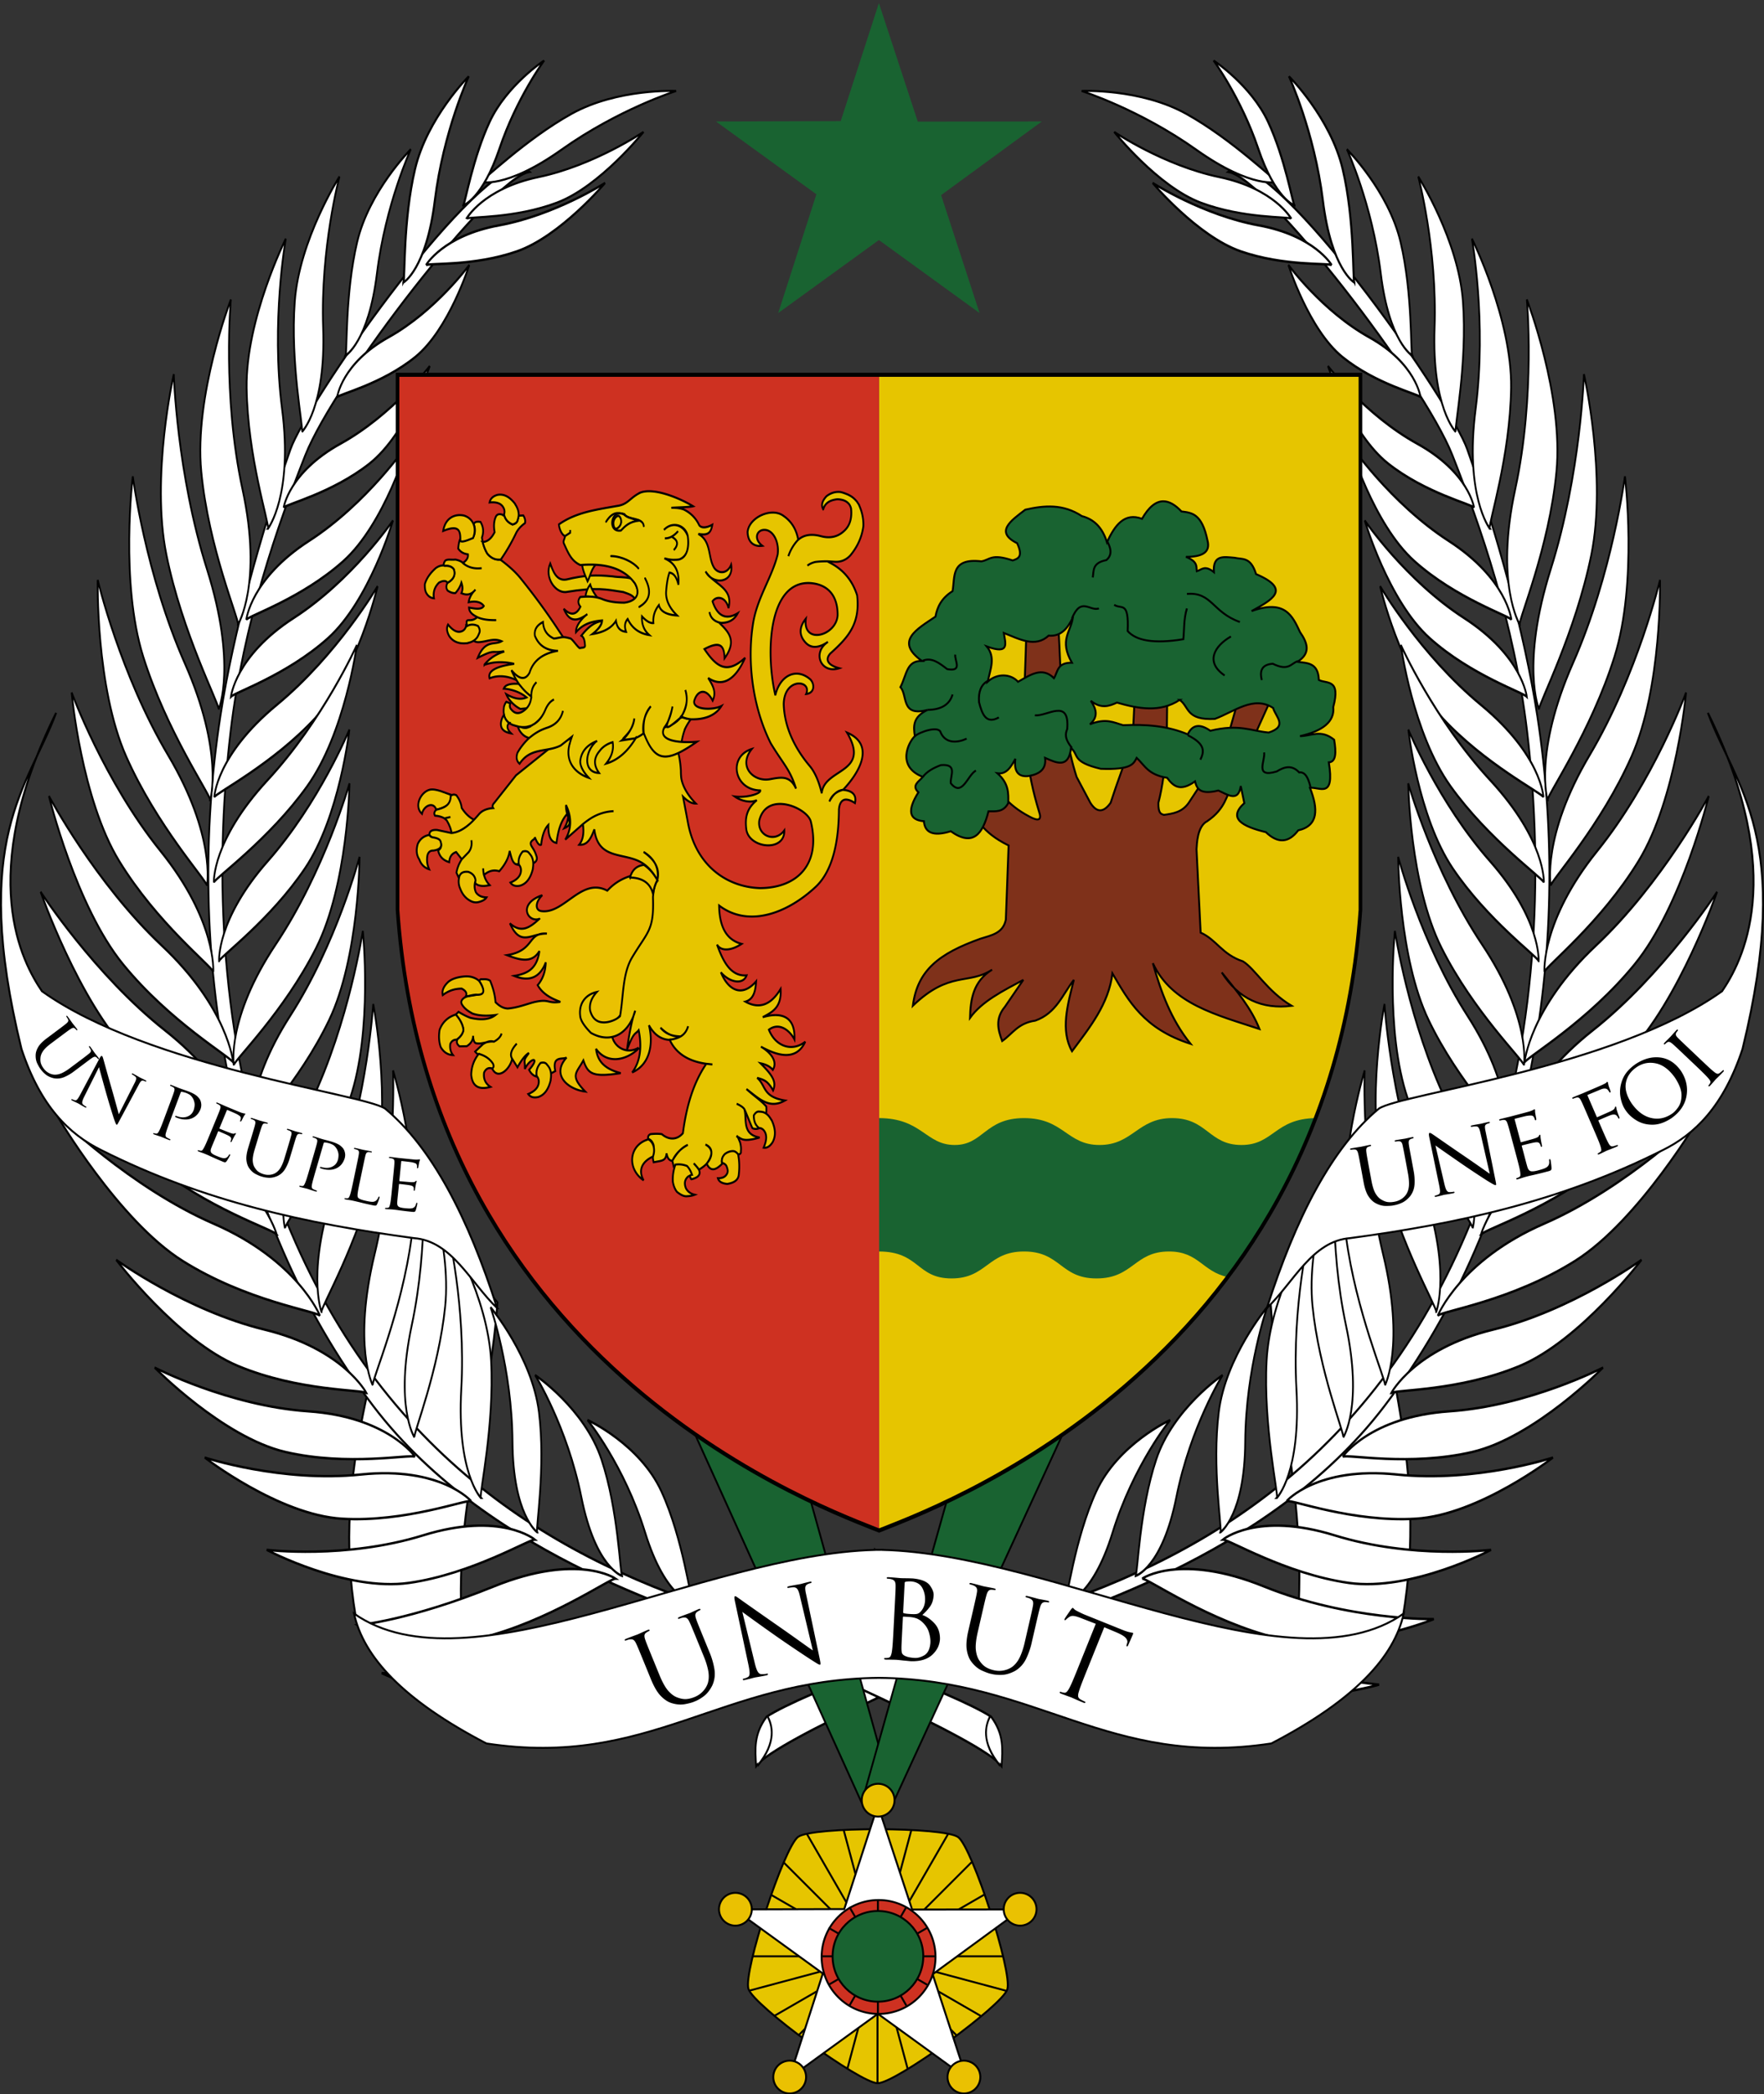 <svg xmlns="http://www.w3.org/2000/svg" version="1.0" width="914.396" height="1085.317"><rect width="100%" height="100%" fill="#333333" stroke="none"/><path d="M727.222 837.844c12.96-76.844-10.173-134.79-18.715-201.71-16.636-9.969-33.272 19.364-49.908 38.817 4.81 68.794 25.324 123.357 8.318 207.255M184.382 837.844c-12.96-76.844 15.025-134.79 23.567-201.71 16.636-9.969 33.272 19.364 49.908 38.817-4.81 68.794-30.176 123.357-13.17 207.255" style="fill:#fff;stroke:#000;stroke-width:1px;stroke-linecap:butt;stroke-linejoin:miter;stroke-opacity:1"/><g style="fill:#fff"><g style="fill:#fff"><g style="fill:#fff;fill-opacity:1;display:inline"><g style="fill:#fff;fill-opacity:1"><path d="M697.8 300.025c30.238-5.192 133.438 48.608 146.76 62.034 24.701 24.894 50.083 55.425 66.352 82.662 46.2 77.34 56.812 178.253 8.779 270.297-39.135 74.994-134.289 128.413-152.787 142.92-18.978 14.885-104.754 77.114-110.45 89.52-2.56-5.876-5.064-10.85-.88-19.244 15.284-14.894 82.663-59.666 120.86-83.647 76.757-48.19 152.074-116.38 165.737-224.89 7.51-59.65-8.219-118.934-34.275-167.64-19.368-36.2-47.419-64.777-69.754-85.304-23.428-21.53-124.224-67.114-143.62-63.028l3.277-3.68z" style="fill:#fff;fill-opacity:1;fill-rule:evenodd;stroke:#000;stroke-width:.907;stroke-linecap:butt;stroke-linejoin:miter;stroke-miterlimit:4;stroke-opacity:1;stroke-dasharray:none;display:inline" transform="matrix(.951 .448 -.324 1.31 74.64 -619.955)"/><path style="fill:#fff;fill-opacity:1;fill-rule:evenodd;stroke:#000;stroke-width:.907;stroke-linecap:butt;stroke-linejoin:miter;stroke-miterlimit:4;stroke-opacity:1;stroke-dasharray:none" d="M794.76 839.662s16.89-14.63 64.2-13.76c47.309.868 91.806-11.34 91.806-11.34s-41.923 24.757-79.168 28.13c-37.244 3.372-74.191-3.95-76.838-3.03zM822.267 816.57s15.27-15.61 60.421-17.566c45.152-1.956 86.878-16.798 86.878-16.798s-38.557 27.214-73.872 32.804c-35.315 5.589-70.956.484-73.427 1.56zM856.938 789.294s13.101-15.746 54.053-20.2c40.95-4.455 78.143-20.986 78.143-20.986s-33.693 28.135-65.52 35.486c-31.826 7.35-64.483 4.533-66.676 5.7zM883.4 764.997s10.679-17.48 50.55-27.828c39.872-10.348 74.273-32.1 74.273-32.1s-29.255 32.725-59.678 44.615c-30.424 11.89-63.145 13.84-65.145 15.313zM905.46 739.886s8.41-18.678 46.675-33.93c38.265-15.25 69.677-41.133 69.677-41.133s-24.934 36.126-53.633 51.726c-28.698 15.6-60.918 21.626-62.718 23.337zM921.485 709.216s6.016-19.581 42.081-39.483c36.066-19.902 64.006-49.499 64.006-49.499s-20.236 38.953-46.766 58.009c-26.53 19.056-57.748 29.05-59.32 30.973zM934.837 674.06s4.223-23.384 40.824-50.37c36.601-26.985 63.316-64.354 63.316-64.354s-17.323 47.406-43.736 72.384c-26.413 24.978-58.93 39.94-60.404 42.34zM946.138 638.059s.976-22.455 33.176-52.47c32.2-30.016 53.313-68.481 53.313-68.481s-10.559 46.655-33.052 73.472c-22.492 26.817-52.318 45.039-53.437 47.479zM949.8 599.71s-1.346-21.23 26.331-52.7c27.677-31.47 43.921-69.782 43.921-69.782s-5.343 44.964-24.083 72.453c-18.74 27.488-45.348 47.62-46.169 50.029zM946.627 569.857s-4.129-20.114 20.792-53.398c24.921-33.284 37.005-71.765 37.005-71.765s.172 43.557-15.91 71.995c-16.083 28.439-41.338 50.773-41.887 53.168zM945.412 534.374s-7.843-17.5 11.217-51.659c19.06-34.158 24.217-70.911 24.217-70.911s8.137 39.333-2.89 67.665c-11.028 28.332-32.427 52.65-32.544 54.905zM938.072 502.78s-10.403-16.11 3.263-52.761c13.667-36.652 13.198-73.762 13.198-73.762s14 37.647 7.39 67.323c-6.608 29.675-24.077 56.954-23.851 59.2zM926.167 472.986s-12.54-14.51-4.095-52.704 2.827-74.88 2.827-74.88 19.093 35.339 16.668 65.645c-2.424 30.306-15.936 59.745-15.4 61.939zM911.071 442.283s-14.387-12.68-11.187-51.665c3.2-38.985-7.33-74.573-7.33-74.573s23.698 32.43 25.396 62.785c1.698 30.355-7.706 61.352-6.879 63.453zM891.415 415.459s-17.102-10.325-18.523-47.22c-1.422-36.897-17.226-69.116-17.226-69.116s29.612 27.828 35.238 56.102c5.625 28.273-.644 58.354.511 60.234zM865.166 386.45s-16.304-7.45-21.296-40.064c-4.992-32.616-22.348-59.635-22.348-59.635s29.235 21.734 37.109 46.272c7.873 24.537 5.315 51.875 6.535 53.427zM836.904 357.864s-14.584-4.513-22.873-33.311c-8.29-28.797-26.22-50.854-26.22-50.854s27.206 15.663 36.889 36.768c9.682 21.105 10.987 46.16 12.204 47.397zM756.263 319.503s-11.989-7.592-40.484-1.89c-28.496 5.702-56.88 2.67-56.88 2.67s28.352 11.399 51.279 9.524c22.926-1.874 44.374-10.609 46.085-10.304zM806.465 338.112s-12.786-.818-25.28-23.885c-12.493-23.066-31.502-38.294-31.502-38.294s25.296 7.765 37.392 23.91c12.096 16.146 18.151 37.459 19.39 38.269zM815.565 351.465s-6.2-11.212-32.393-12.656c-26.193-1.445-48.082-12.128-48.082-12.128s17.826 19.555 37.591 23.597c19.765 4.04 41.623.412 42.884 1.187zM855.001 381.647S848.191 370 819.42 368.5c-28.771-1.5-52.814-12.599-52.814-12.599s19.58 20.314 41.291 24.512c21.71 4.198 45.72.429 47.105 1.233z" transform="matrix(.951 .448 -.324 1.31 74.64 -619.955)"/><path style="fill:#fff;fill-opacity:1;fill-rule:evenodd;stroke:#000;stroke-width:.907;stroke-linecap:butt;stroke-linejoin:miter;stroke-miterlimit:4;stroke-opacity:1;stroke-dasharray:none" d="M886.77 415.143s-7.096-13.816-40.225-17.45c-33.13-3.636-60.164-17.968-60.164-17.968s21.272 24.61 46.068 30.87c24.797 6.26 52.775 3.533 54.321 4.548zM903.605 439.9s-7.096-13.817-40.226-17.452c-33.13-3.635-60.164-17.967-60.164-17.967s21.272 24.61 46.069 30.87c24.796 6.261 52.774 3.533 54.32 4.548z" transform="matrix(.951 .448 -.324 1.31 74.64 -619.955)"/><path style="fill:#fff;fill-opacity:1;fill-rule:evenodd;stroke:#000;stroke-width:.907;stroke-linecap:butt;stroke-linejoin:miter;stroke-miterlimit:4;stroke-opacity:1;stroke-dasharray:none" d="M923.83 472.656s-5.904-14.581-41.708-22.25c-35.805-7.67-63.484-25.21-63.484-25.21s19.975 27.033 46.295 36.287c26.319 9.253 57.34 9.977 58.897 11.173z" transform="matrix(.951 .448 -.324 1.31 74.64 -619.955)"/><path d="M934.322 502.8s-4.039-15.204-38.607-27.282c-34.567-12.077-59.841-32.933-59.841-32.933s16.445 29.313 41.404 41.78c24.96 12.465 55.648 17.053 57.044 18.435zM941.253 531.517s-3.754-15.204-35.887-27.281c-32.134-12.078-55.628-32.934-55.628-32.934s15.287 29.313 38.489 41.78c23.201 12.465 51.73 17.054 53.026 18.435z" style="fill:#fff;fill-opacity:1;fill-rule:evenodd;stroke:#000;stroke-width:.907;stroke-linecap:butt;stroke-linejoin:miter;stroke-miterlimit:4;stroke-opacity:1;stroke-dasharray:none" transform="matrix(.951 .448 -.324 1.31 74.64 -619.955)"/><path d="M946.704 570.871s-2.264-17.945-35.085-35.785c-32.821-17.84-55.45-44.713-55.45-44.713s12.932 35.588 36.204 52.777c23.272 17.188 53.108 25.973 54.331 27.721zM946.704 598.598s-2.165-17.945-33.55-35.786c-31.385-17.84-53.023-44.713-53.023-44.713s12.366 35.589 34.62 52.778c22.253 17.188 50.783 25.973 51.953 27.721z" style="fill:#fff;fill-opacity:1;fill-rule:evenodd;stroke:#000;stroke-width:.907;stroke-linecap:butt;stroke-linejoin:miter;stroke-miterlimit:4;stroke-opacity:1;stroke-dasharray:none" transform="matrix(.951 .448 -.324 1.31 74.64 -619.955)"/><path d="M941.343 637.174s.482-18.07-27.956-40.308c-28.439-22.238-45.914-51.986-45.914-51.986s7.028 37.014 26.529 57.272c19.5 20.258 46.44 33.122 47.34 35.022z" style="fill:#fff;fill-opacity:1;fill-rule:evenodd;stroke:#000;stroke-width:.907;stroke-linecap:butt;stroke-linejoin:miter;stroke-miterlimit:4;stroke-opacity:1;stroke-dasharray:none" transform="matrix(.951 .448 -.324 1.31 74.64 -619.955)"/><path style="fill:#fff;fill-opacity:1;fill-rule:evenodd;stroke:#000;stroke-width:.907;stroke-linecap:butt;stroke-linejoin:miter;stroke-miterlimit:4;stroke-opacity:1;stroke-dasharray:none" d="M933.642 672.909s2.617-17.886-22.99-43.333c-25.607-25.448-39.439-57.055-39.439-57.055s2.599 37.586 19.565 60.01c16.966 22.423 42.193 38.384 42.864 40.378zM917.477 707.44s5.07-17.35-16.766-46.099c-21.836-28.749-31.158-61.967-31.158-61.967s-2.631 37.584 11.066 62.14c13.697 24.558 36.47 43.859 36.858 45.926zM903.418 732.878s5.935-14.355-12.233-40.114c-18.168-25.76-24.427-54.485-24.427-54.485s-5.123 31.64 5.807 53.32 30.642 39.503 30.853 41.279zM878.303 765.395s8.795-12.803-3.606-41.783-12.537-58.378-12.537-58.378-11.604 29.877-5.431 53.359c6.172 23.481 21.737 45.021 21.574 46.802zM854.93 787.024s9.728-10.114 1.125-36.187c-8.602-26.073-5.534-51.298-5.534-51.298s-14.246 24.48-10.95 45.226c3.297 20.744 15.707 40.748 15.359 42.259zM818.738 816.697s12.002-7.272 10.393-34.68c-1.61-27.408 7.842-50.997 7.842-50.997s-20.062 19.995-22.21 40.89c-2.149 20.895 4.7 43.417 3.975 44.787zM787.366 838.175s12.861-5.615 14.905-32.994c2.043-27.38 14.542-49.504 14.542-49.504s-22.539 17.154-27.442 37.58c-4.903 20.424-1.104 43.656-2.005 44.918z" transform="matrix(.951 .448 -.324 1.31 74.64 -619.955)"/></g><path d="M387.37 1057.742c-10.908-10.169-8.027-17.123-5.548-20.802" style="fill:#fff;fill-opacity:1;fill-rule:evenodd;stroke:#000;stroke-width:.992px;stroke-linecap:butt;stroke-linejoin:miter;stroke-opacity:1" transform="matrix(-.942 0 0 1.237 757.55 -393.255)"/></g><path style="fill:#fff;fill-opacity:1;fill-rule:evenodd;stroke:#000;stroke-width:1.07;stroke-linecap:butt;stroke-linejoin:miter;stroke-miterlimit:4;stroke-opacity:1;stroke-dasharray:none;display:inline" d="M596.036 299.682s-11.9-6.796-16.319-42.61c-4.419-35.814-17.575-64.276-17.575-64.276s21.553 21.5 27.835 48.068c6.282 26.568 5.143 57.202 6.06 58.818zM563.327 266.584S554.78 251.04 525.97 245c-28.81-6.04-54.393-23.392-54.393-23.392s22.56 28.225 44.77 36.615c22.208 8.39 45.481 7.154 46.98 8.36zM556.455 247.455s-13.043 4.202-42.465-16.692c-29.42-20.894-59.307-30.38-59.307-30.38s30.41-1.409 54.262 11.873c23.852 13.283 45.7 34.786 47.51 35.2z" transform="translate(106.009 -153.238)"/><path style="fill:#fff;fill-opacity:1;fill-rule:evenodd;stroke:#000;stroke-width:1.07;stroke-linecap:butt;stroke-linejoin:miter;stroke-miterlimit:4;stroke-opacity:1;stroke-dasharray:none;display:inline" d="M564.982 259.657s-9.933-3.267-18.793-29.479c-8.86-26.211-23.096-45.554-23.096-45.554s19.42 12.819 28.233 31.8c8.813 18.982 12.722 42.161 13.656 43.233z" transform="translate(106.009 -153.238)"/></g><g style="fill:#fff"><g style="fill:#fff;fill-opacity:1;display:inline"><g style="fill:#fff;fill-opacity:1"><path style="fill:#fff;fill-opacity:1;fill-rule:evenodd;stroke:#000;stroke-width:.907;stroke-linecap:butt;stroke-linejoin:miter;stroke-miterlimit:4;stroke-opacity:1;stroke-dasharray:none;display:inline" d="M697.8 300.025c30.238-5.192 133.438 48.608 146.76 62.034 24.701 24.894 50.083 55.425 66.352 82.662 46.2 77.34 56.812 178.253 8.779 270.297-39.135 74.994-134.289 128.413-152.787 142.92-18.978 14.885-104.754 77.114-110.45 89.52-2.56-5.876-5.064-10.85-.88-19.244 15.284-14.894 82.663-59.666 120.86-83.647 76.757-48.19 152.074-116.38 165.737-224.89 7.51-59.65-8.219-118.934-34.275-167.64-19.368-36.2-47.419-64.777-69.754-85.304-23.428-21.53-124.224-67.114-143.62-63.028l3.277-3.68z" transform="matrix(-.951 .448 .324 1.31 836.499 -619.955)"/><path d="M794.76 839.662s16.89-14.63 64.2-13.76c47.309.868 88.936-14.919 88.936-14.919s-38.913 30.688-76.158 34.06c-37.245 3.373-74.331-6.301-76.978-5.381zM822.267 816.57s15.27-15.61 60.421-17.566c45.152-1.956 71.031-8.982 71.031-8.982s-22.71 19.398-58.025 24.988c-35.315 5.589-70.956.484-73.427 1.56zM856.938 789.294s13.101-15.746 54.053-20.2c40.95-4.455 78.143-20.986 78.143-20.986s-33.693 28.135-65.52 35.486c-31.826 7.35-64.483 4.533-66.676 5.7zM883.4 764.997s10.679-17.48 50.55-27.828c39.872-10.348 74.273-32.1 74.273-32.1s-29.255 32.725-59.678 44.615c-30.424 11.89-63.145 13.84-65.145 15.313zM905.46 739.886s8.41-18.678 46.675-33.93c38.265-15.25 69.677-41.133 69.677-41.133s-24.934 36.126-53.633 51.726c-28.698 15.6-60.918 21.626-62.718 23.337zM921.485 709.216s6.016-19.581 42.081-39.483c36.066-19.902 64.006-49.499 64.006-49.499s-20.236 38.953-46.766 58.009c-26.53 19.056-57.748 29.05-59.32 30.973zM934.837 674.06s4.223-23.384 40.824-50.37c36.601-26.985 63.316-64.354 63.316-64.354s-17.323 47.406-43.736 72.384c-26.413 24.978-58.93 39.94-60.404 42.34zM946.138 638.059s.976-22.455 33.176-52.47c32.2-30.016 53.313-68.481 53.313-68.481s-10.559 46.655-33.052 73.472c-22.492 26.817-52.318 45.039-53.437 47.479zM949.8 599.71s-1.346-21.23 26.331-52.7c27.677-31.47 43.921-69.782 43.921-69.782s-5.343 44.964-24.083 72.453c-18.74 27.488-45.348 47.62-46.169 50.029zM946.627 569.857s-4.129-20.114 20.792-53.398c24.921-33.284 37.005-71.765 37.005-71.765s.172 43.557-15.91 71.995c-16.083 28.439-41.338 50.773-41.887 53.168zM945.412 534.374s-7.843-17.5 11.217-51.659c19.06-34.158 24.217-70.911 24.217-70.911s8.137 39.333-2.89 67.665c-11.028 28.332-32.427 52.65-32.544 54.905zM938.072 502.78s-10.403-16.11 3.263-52.761c13.667-36.652 13.198-73.762 13.198-73.762s14 37.647 7.39 67.323c-6.608 29.675-24.077 56.954-23.851 59.2zM926.167 472.986s-12.54-14.51-4.095-52.704 2.827-74.88 2.827-74.88 19.093 35.339 16.668 65.645c-2.424 30.306-15.936 59.745-15.4 61.939zM911.071 442.283s-14.387-12.68-11.187-51.665c3.2-38.985-7.33-74.573-7.33-74.573s23.698 32.43 25.396 62.785c1.698 30.355-7.706 61.352-6.879 63.453zM891.415 415.459s-17.102-10.325-18.523-47.22c-1.422-36.897-17.226-69.116-17.226-69.116s29.612 27.828 35.238 56.102c5.625 28.273-.644 58.354.511 60.234zM865.166 386.45s-16.304-7.45-21.296-40.064c-4.992-32.616-22.348-59.635-22.348-59.635s29.235 21.734 37.109 46.272c7.873 24.537 5.315 51.875 6.535 53.427zM836.904 357.864s-14.584-4.513-22.873-33.311c-8.29-28.797-26.22-50.854-26.22-50.854s27.206 15.663 36.889 36.768c9.682 21.105 10.987 46.16 12.204 47.397zM756.263 319.503s-11.989-7.592-40.484-1.89c-28.496 5.702-56.88 2.67-56.88 2.67s28.352 11.399 51.279 9.524c22.926-1.874 44.374-10.609 46.085-10.304zM806.465 338.112s-12.786-.818-25.28-23.885c-12.493-23.066-31.502-38.294-31.502-38.294s25.296 7.765 37.392 23.91c12.096 16.146 18.151 37.459 19.39 38.269zM815.565 351.465s-6.2-11.212-32.393-12.656c-26.193-1.445-48.082-12.128-48.082-12.128s17.826 19.555 37.591 23.597c19.765 4.04 41.623.412 42.884 1.187zM855.001 381.647S848.191 370 819.42 368.5c-28.771-1.5-52.814-12.599-52.814-12.599s19.58 20.314 41.291 24.512c21.71 4.198 45.72.429 47.105 1.233z" style="fill:#fff;fill-opacity:1;fill-rule:evenodd;stroke:#000;stroke-width:.907;stroke-linecap:butt;stroke-linejoin:miter;stroke-miterlimit:4;stroke-opacity:1;stroke-dasharray:none" transform="matrix(-.951 .448 .324 1.31 836.499 -619.955)"/><path d="M886.77 415.143s-7.096-13.816-40.225-17.45c-33.13-3.636-60.164-17.968-60.164-17.968s21.272 24.61 46.068 30.87c24.797 6.26 52.775 3.533 54.321 4.548zM903.605 439.9s-7.096-13.817-40.226-17.452c-33.13-3.635-60.164-17.967-60.164-17.967s21.272 24.61 46.069 30.87c24.796 6.261 52.774 3.533 54.32 4.548z" style="fill:#fff;fill-opacity:1;fill-rule:evenodd;stroke:#000;stroke-width:.907;stroke-linecap:butt;stroke-linejoin:miter;stroke-miterlimit:4;stroke-opacity:1;stroke-dasharray:none" transform="matrix(-.951 .448 .324 1.31 836.499 -619.955)"/><path d="M923.83 472.656s-5.904-14.581-41.708-22.25c-35.805-7.67-63.484-25.21-63.484-25.21s19.975 27.033 46.295 36.287c26.319 9.253 57.34 9.977 58.897 11.173z" style="fill:#fff;fill-opacity:1;fill-rule:evenodd;stroke:#000;stroke-width:.907;stroke-linecap:butt;stroke-linejoin:miter;stroke-miterlimit:4;stroke-opacity:1;stroke-dasharray:none" transform="matrix(-.951 .448 .324 1.31 836.499 -619.955)"/><path style="fill:#fff;fill-opacity:1;fill-rule:evenodd;stroke:#000;stroke-width:.907;stroke-linecap:butt;stroke-linejoin:miter;stroke-miterlimit:4;stroke-opacity:1;stroke-dasharray:none" d="M934.322 502.8s-4.039-15.204-38.607-27.282c-34.567-12.077-59.841-32.933-59.841-32.933s16.445 29.313 41.404 41.78c24.96 12.465 55.648 17.053 57.044 18.435zM941.253 531.517s-3.754-15.204-35.887-27.281c-32.134-12.078-55.628-32.934-55.628-32.934s15.287 29.313 38.489 41.78c23.201 12.465 51.73 17.054 53.026 18.435z" transform="matrix(-.951 .448 .324 1.31 836.499 -619.955)"/><path style="fill:#fff;fill-opacity:1;fill-rule:evenodd;stroke:#000;stroke-width:.907;stroke-linecap:butt;stroke-linejoin:miter;stroke-miterlimit:4;stroke-opacity:1;stroke-dasharray:none" d="M946.704 570.871s-2.264-17.945-35.085-35.785c-32.821-17.84-55.45-44.713-55.45-44.713s12.932 35.588 36.204 52.777c23.272 17.188 53.108 25.973 54.331 27.721zM946.704 598.598s-2.165-17.945-33.55-35.786c-31.385-17.84-53.023-44.713-53.023-44.713s12.366 35.589 34.62 52.778c22.253 17.188 50.783 25.973 51.953 27.721z" transform="matrix(-.951 .448 .324 1.31 836.499 -619.955)"/><path style="fill:#fff;fill-opacity:1;fill-rule:evenodd;stroke:#000;stroke-width:.907;stroke-linecap:butt;stroke-linejoin:miter;stroke-miterlimit:4;stroke-opacity:1;stroke-dasharray:none" d="M941.343 637.174s.482-18.07-27.956-40.308c-28.439-22.238-45.914-51.986-45.914-51.986s7.028 37.014 26.529 57.272c19.5 20.258 46.44 33.122 47.34 35.022z" transform="matrix(-.951 .448 .324 1.31 836.499 -619.955)"/><path d="M933.642 672.909s2.617-17.886-22.99-43.333c-25.607-25.448-39.439-57.055-39.439-57.055s2.599 37.586 19.565 60.01c16.966 22.423 42.193 38.384 42.864 40.378zM917.477 707.44s5.07-17.35-16.766-46.099c-21.836-28.749-31.158-61.967-31.158-61.967s-2.631 37.584 11.066 62.14c13.697 24.558 36.47 43.859 36.858 45.926zM903.418 732.878s5.935-14.355-12.233-40.114c-18.168-25.76-24.427-54.485-24.427-54.485s-5.123 31.64 5.807 53.32 30.642 39.503 30.853 41.279zM878.303 765.395s8.795-12.803-3.606-41.783-12.537-58.378-12.537-58.378-11.604 29.877-5.431 53.359c6.172 23.481 21.737 45.021 21.574 46.802zM854.93 787.024s9.728-10.114 1.125-36.187c-8.602-26.073-5.534-51.298-5.534-51.298s-14.246 24.48-10.95 45.226c3.297 20.744 15.707 40.748 15.359 42.259zM818.738 816.697s12.002-7.272 10.393-34.68c-1.61-27.408 7.842-50.997 7.842-50.997s-20.062 19.995-22.21 40.89c-2.149 20.895 4.7 43.417 3.975 44.787zM787.366 838.175s12.861-5.615 14.905-32.994c2.043-27.38 14.542-49.504 14.542-49.504s-22.539 17.154-27.442 37.58c-4.903 20.424-1.104 43.656-2.005 44.918z" style="fill:#fff;fill-opacity:1;fill-rule:evenodd;stroke:#000;stroke-width:.907;stroke-linecap:butt;stroke-linejoin:miter;stroke-miterlimit:4;stroke-opacity:1;stroke-dasharray:none" transform="matrix(-.951 .448 .324 1.31 836.499 -619.955)"/></g><path style="fill:#fff;fill-opacity:1;fill-rule:evenodd;stroke:#000;stroke-width:.992px;stroke-linecap:butt;stroke-linejoin:miter;stroke-opacity:1" d="M387.37 1057.742c-10.908-10.169-8.027-17.123-5.548-20.802" transform="matrix(.942 0 0 1.237 153.59 -393.255)"/></g><path d="M596.036 299.682s-11.9-6.796-16.319-42.61c-4.419-35.814-17.575-64.276-17.575-64.276s21.553 21.5 27.835 48.068c6.282 26.568 5.143 57.202 6.06 58.818zM563.327 266.584S554.78 251.04 525.97 245c-28.81-6.04-54.393-23.392-54.393-23.392s22.56 28.225 44.77 36.615c22.208 8.39 45.481 7.154 46.98 8.36zM556.455 247.455s-13.043 4.202-42.465-16.692c-29.42-20.894-59.307-30.38-59.307-30.38s30.41-1.409 54.262 11.873c23.852 13.283 45.7 34.786 47.51 35.2z" style="fill:#fff;fill-opacity:1;fill-rule:evenodd;stroke:#000;stroke-width:1.07;stroke-linecap:butt;stroke-linejoin:miter;stroke-miterlimit:4;stroke-opacity:1;stroke-dasharray:none;display:inline" transform="matrix(-1 0 0 1 805.13 -153.238)"/><path d="M564.982 259.657s-9.933-3.267-18.793-29.479c-8.86-26.211-23.096-45.554-23.096-45.554s19.42 12.819 28.233 31.8c8.813 18.982 12.722 42.161 13.656 43.233z" style="fill:#fff;fill-opacity:1;fill-rule:evenodd;stroke:#000;stroke-width:1.07;stroke-linecap:butt;stroke-linejoin:miter;stroke-miterlimit:4;stroke-opacity:1;stroke-dasharray:none;display:inline" transform="matrix(-1 0 0 1 805.13 -153.238)"/></g></g><path d="m247.068 889.823 89.375 166.007 17.038-.28-52.789-159.395-53.624-6.332z" style="fill:#196331;fill-opacity:1;stroke:#000;stroke-width:.917px;stroke-linecap:butt;stroke-linejoin:miter;stroke-opacity:1" transform="matrix(1 0 0 1.19 110.136 -322.347)"/><path style="fill:#196331;fill-opacity:1;stroke:#000;stroke-width:.917px;stroke-linecap:butt;stroke-linejoin:miter;stroke-opacity:1" d="m443.8 889.823-90.836 166.007-16.308-.28 53.519-159.395 53.625-6.332z" transform="matrix(1 0 0 1.19 110.136 -322.347)"/><g style="fill:#ed1c24;stroke:#000;stroke-width:1;stroke-miterlimit:4;stroke-opacity:1;stroke-dasharray:none;display:inline" stroke="none"><path d="M275 420.86v599c-23.745-9.754-232.896-82.333-249.5-321.634V420.86z" style="fill:#e6c500;fill-opacity:1;fill-rule:evenodd;stroke:none;stroke-width:1;marker:none;visibility:visible;display:inline;overflow:visible;enable-background:accumulate" transform="matrix(-1 0 0 1 730.655 -226.598)"/><path style="fill:#196331;fill-opacity:1;fill-rule:evenodd;stroke:none;stroke-width:1;marker:none;visibility:visible;display:inline;overflow:visible;enable-background:accumulate" d="M349.986 732.688v69.125c21.154.028 19.408 13.947 37.67 13.968 18.281.022 18.782-13.968 37.594-13.968 19.066 0 18.75 13.968 37.562 13.968 19.067 0 19.544-13.968 37.594-13.968 15.385 0 17.228 10.422 30.438 13.25 17.66-23.489 33.448-50.763 45.531-82.375-21.166.319-21.827 13.937-38.406 13.937-17.03 0-17.661-13.938-36-13.938-17.822 0-20.323 13.938-37.594 13.938-17.017 0-18.531-13.938-39.125-13.938-20.34 0-21.047 14.005-36.031 13.938-14.977-.067-16.941-13.924-39.233-13.938z" transform="translate(105.57 -153.238)"/><path d="m275 420.86-.072 599c-23.745-9.754-232.824-82.333-249.428-321.634V420.86H275zM275.086 420.86l.072 599c23.745-9.754 232.824-82.333 249.428-321.634V420.86h-249.5z" style="fill:none;stroke:none;stroke-width:1;stroke-linecap:butt;stroke-linejoin:miter;stroke-miterlimit:4;stroke-opacity:1;stroke-dasharray:none;stroke-dashoffset:0;marker:none;visibility:visible;display:inline;overflow:visible;enable-background:accumulate" transform="matrix(-1 0 0 1 730.655 -226.598)"/></g><g style="fill:none;stroke:#000;stroke-width:3;stroke-miterlimit:4;stroke-opacity:1;stroke-dasharray:none;display:inline"><path d="M524.5 420.86v277.366c-11.067 237.716-226.817 312.398-249.572 321.634-23.745-9.754-232.824-82.333-249.428-321.634V420.86h499" style="fill:none;stroke:none;stroke-width:3;stroke-linecap:butt;stroke-linejoin:miter;stroke-miterlimit:4;stroke-opacity:1;stroke-dasharray:none;stroke-dashoffset:0;marker:none;visibility:visible;display:inline;overflow:visible;enable-background:accumulate" stroke="none" transform="translate(180.57 -226.598)"/></g><path d="M350.645 382.415V914.83c-23.939-8.67-234.877-73.18-251.616-285.88V382.414z" style="fill:#ce3121;fill-opacity:1;fill-rule:evenodd;stroke:none;stroke-width:1;marker:none;visibility:visible;display:inline;overflow:visible;enable-background:accumulate" transform="matrix(.992 0 0 1.125 107.84 -235.98)"/><path style="fill:none;stroke:#000;stroke-width:1.893;stroke-miterlimit:4;stroke-opacity:1;stroke-dasharray:none;marker:none;visibility:visible;display:inline;overflow:visible;enable-background:accumulate" d="M99.022 382.405v246.541c16.74 212.7 227.685 277.204 251.624 285.873 23.938-8.67 234.79-73.172 251.53-285.873V382.405H99.021z" transform="matrix(.992 0 0 1.125 107.84 -235.98)"/><path style="fill:#eac102;fill-opacity:1;stroke:#000;stroke-width:.947;stroke-miterlimit:4;stroke-opacity:1;stroke-dasharray:none" d="M125.967 580.086c.88-1.234 1.082-2.948 1.191-4.14-3.171-.832-7.829-3.023-11.303-2.399-4.7 1.037-8.42 7.578-4.085 11.118.95-3.915 6.21-5.782 7.476-1.873 2.643-.486 4.909-1.388 6.72-2.706z" transform="matrix(.992 0 0 1.125 107.84 -235.98)"/><path style="fill:#eac102;fill-opacity:1;stroke:#000;stroke-width:.947;stroke-miterlimit:4;stroke-opacity:1;stroke-dasharray:none" d="M126.798 576.477c-.053 4.557-3.996 5.526-7.552 6.314-1.057.833-1.283 1.805-.68 2.706 2.04.139 3.625.555 4.984 1.25l3.097-.625-3.097.624c.378.278.831.625 1.209.972 1.51 2.29 2.394 4.377 2.47 5.973 1.51 0 2.967-.492 4.401-1.116 2.945-1.597 5.588-3.193 7.627-5.066-2.643-1.11-4.833-2.984-6.72-5.551-.227-1.943-1.133-3.886-2.719-5.828-1.208-.555-2.19-.416-3.02.347z" transform="matrix(.992 0 0 1.125 107.84 -235.98)"/><g style="fill:#eac102"><path d="M66.299 204.388c-4.263 3.527-7.648 5.084-12.054 1.615 4.38 8.711 8.759 3.543 15.171 3.703-8.113-.516-4.785 6.15-16.356 7.787 5.807 2.015 10.377 2.82 13.28-1.482-.997 6.564-5.018 8.176-10.34 8.98 6.585 2.368 10.732.28 12.942-4.884-.119 3.377-1.245 6.1-3.319 8.223 2.099 3.29 5.731 4.863 9.304 6.045-5.446.701-4.292-1.137-10.352.011-3.141.644-6.815 2.07-11.2 2.396-2.006-.07-3.573-1.006-5.038-2.287-.178-2.342-.889-4.956-2.193-7.733-.71-.49-1.777-.653-3.2-.544-.652-.11-1.007.054-1.185.599v.163c4.033 5.343-1.743 4.664-5.452 5.5-1.897.872-2.43 1.852-1.66 2.94 1.062 1.507 2.592 2.359 4.208 3.16 2.37.762 5.512.98 9.482.544-2.252 1.58-5.63 1.96-10.252 1.035-1.363-.436-3.023-1.144-4.919-2.179l-1.126.98c1.896 1.907 2.904 3.758 3.14 5.555-.236 1.253-1.066 2.342-2.488 3.323-.446 1.313-.146 1.789.889 2.613l2.963-.055c1.719-.925 2.548-2.178 2.607-3.757.06 1.579.475 2.45 1.126 2.668 2.583.513 4.851-.864 7.408-.545 1.719-.817 2.726-1.742 3.141-2.94-.415 1.198-1.422 2.123-3.14 2.94-1.606-.448-2.996.107-4.386.817l-3.329 2.774c2.441 2.723 6.496 1.637 7.062 6.048l-.059.055c2.326 4.441 7.435.11 8.178-3.54-1.007-1.416-.415-3.212 1.897-5.445-2.312 2.233-2.904 4.03-1.897 5.446.415.599 1.185 1.634 2.193 3.103 1.66-2.667 3.2-4.41 4.682-5.173-1.482 1.906-2.015 2.166-1.66 4.072v1.7c2.249-4.142 6.621-4.603 1.752.326 2.43 4.319 7.072 2.219 10.736.439-1.36-5.785 3.057-4 4.639-4.902-6.473 6.335.67 11.559 7.645 12.307-6.47-5.91-3.569-6.641-.77-11.273 1.89 4.846 3.613 6.213 15.33 4.617-7.628-1.733-9.616-5.11-10.137-8.777 4.452 5.566 12.2 4.325 17.367-.045l-.118-.109.236-.272c-5.434 2.878-10.892-.902-10.963-5.01.404-4.05 3.127-6.915 6.4-8.985v-.109c2.641-5.564 30.557-22.707 10.667-44.87a24.164 24.164 0 0 1-.236-3.54l-.415-.872c-7.408.49-13.375 1.902-18.312 6.644-10.752-5.033-17.763 8.783-27.294 7.352-2.344-.458-2.222-3.255.623-5.705-10.409 3.14-5.81 10.077-1.218 8.553z" style="fill:#eac102;fill-opacity:1;stroke:#000;stroke-width:.743;stroke-miterlimit:4;stroke-opacity:1;stroke-dasharray:none" transform="matrix(1.264 0 0 1.434 195.756 183.116)"/><path d="M36.307 232.48c1.837-.435 3.2-.653 4.03-.708 3.496.273 3.911-1.307 1.422-4.792l-.119-.109c-.059 0-.059-.109-.059-.109-1.6-1.198-3.615-1.742-5.926-1.579-3.437.272-5.808 1.09-7.111 2.342-1.6 1.47-2.252 2.94-1.838 4.411 2.312-1.579 4.92-2.341 7.764-2.341 1.837.817 2.37 1.85 1.54 2.995l.89-.327c-.238.054-.415.163-.593.217zM32.04 238.96c-3.319.926-5.511 2.832-6.637 5.555-.415 2.396-.237 4.466.474 6.208 1.244 1.906 2.963 2.832 5.037 2.886-.948-1.034-1.363-2.341-1.126-4.03.533-1.088 1.482-1.633 2.845-1.524.059-.055.059-.109.059-.217 1.422-.981 2.252-2.07 2.489-3.323-.237-1.797-1.245-3.648-3.141-5.554zM41.522 253.174h-.06c-2.014 2.232-3.022 4.737-3.08 7.569.414 4.084 3.021 5.554 7.88 4.356-2.073-1.197-2.962-2.94-2.607-5.173.712-1.362 1.778-1.906 3.26-1.47h.059c0-.055 0-.055.06-.055.592-.327.651-.871.296-1.634-1.245-1.742-3.2-2.94-5.808-3.593zM69.49 257.1c.372.364.69.755.932 1.122.695 1.177.856 2.61.536 4.273-.03.074-.007.123.017.173-.931 3.405-2.652 5.437-5.215 6.122-1.869.351-3.177-.048-4.01-1.099 2.286-.853 3.671-1.94 4.163-3.383.408-1.343.127-2.476-.925-3.3a.48.48 0 0 0 .19-.152c-.231-1.58.314-3.049 1.635-4.406 1.24-.293 2.116-.109 2.677.65z" style="fill:#eac102;fill-opacity:1;stroke:#000;stroke-width:.743;stroke-miterlimit:4;stroke-opacity:1;stroke-dasharray:none" transform="matrix(1.264 0 0 1.434 195.756 183.116)"/></g><path style="fill:#e6c500;fill-opacity:1;stroke:#000;stroke-width:.947;stroke-miterlimit:4;stroke-opacity:1;stroke-dasharray:none" d="M340.088 442.255c-.076-.073-.076-.147-.076-.147-.227-.368-.453-.59-.679-.884-.076-.147-.151-.22-.151-.294l-.831-.81a11.298 11.298 0 0 0-3.625-2.358c-.075-.073-.227-.073-.301-.147-1.21-.442-2.417-.884-3.852-1.178-2.643-.295-5.135.368-7.4 1.915-2.266 2.136-2.87 4.124-1.813 5.819 0 .073 0 .147.076.22.076-.073.076-.22.151-.294.906-2.578 3.322-3.978 7.324-4.346 1.738.074 3.172.368 4.23.884a6.056 6.056 0 0 1 2.114 1.694c.151.221.227.442.378.663.15.221.226.59.377.958.529 4.345-.528 7.66-3.171 10.017-3.398 3.02-7.551 3.977-12.535 2.799-4.985-1.179-8.91-.663-11.856 1.62h-.075c-2.266 2.136-4.003 4.64-5.136 7.587 1.133-2.946 2.87-5.45 5.136-7.587v-.073c-.983-4.862-3.626-8.47-7.78-10.975-6.243-4-17.972.823-18.65 7.489.157 5.121 3.743 6.855 7.702 6.358-4.912-3.298-2.78-7.696 1.6-7.31 4.31.374 7.296 5.844 6.404 11.362-3.085 10.794-10.869 20.108-12.913 32.114-3.16 17.96.093 38.595 9.289 54.802 6.553 9.59 10.127 12.011 13.218 20.89-3.193-6.215-7.873-5.24-13.672-4.317-8.457 1.345-16.82-5.833-9.439-13.921-12.427 3.385-9.524 18.82 4.415 19.077.56 1.362-6.997 3.559-13.312 2.794 2.567 1.694 7.764 3.245 11.54 1.699-5.361 3.904-6.234 8.135-5.512 13.332 1.242 8.94 20.261 10.75 19.86.59-4.797 5.894-14.258 2.516-13.064-4.568 3.819-13.812 25.244-5.9 26.959.589 5.284 19.301-6.792 30.453-26.505 30.568-17.131-.454-33.676-10.14-37.804-30.446l-2.507-11.68c2.266 1.987 4.531 3.236 6.72 3.161-3.654-3.24-6.808-7.432-7.627-11.63-.212-1.528-.212-3.126-.212-3.569-2.992-47.197-69.342-8.242-68.748-10.123l-17.396 12.323-11.411 12.737c-.907.81-1.058 1.694-.529 2.356-3.171.222-5.663 1.032-7.4 2.8-3.998 4.16-8.68 8.227-14.423 8.692l-7.4-1.4c-2.266-.148-3.625.294-4.003 1.473-.075.294-.075.589 0 .883 1.482 1.947 4.158 1.187 5.74 3.242.679 1.841.226 3.093-1.284 3.757.68 2.872 2.642 4.64 5.814 5.45.151-2.431 1.36-3.977 3.625-4.64l2.945 3.314 3.549-3.24c1.359-1.548 1.812-3.39 1.435-5.525.377 2.136-.076 3.977-1.435 5.524l-3.55 3.24c-1.51 2.064-2.416 4.126-2.793 6.188l1.51 2.946c2.72-4.182 7.03-1.934 8.457 2.063 1.586 1.179 4.078 1.399 7.4.736-1.585-1.473-2.567-3.093-3.02-4.935l-.075-.073c-.151-.81-.302-1.768-.302-2.726 0 .958.15 1.916.302 2.726l.755-.148c2.265-1.547 4.757-1.989 7.325-1.252 3.171-3.167 4.983-6.335 5.437-9.354 1.367 4.633 1.878 7.413 7.181 6.044-4.455.442 9.332 1.62 6.71-3.964-1.562-4.59-5.256-5.2-.752-7.752v-.663c.075.147.226.368.226.516l.076.073c1.133 2.432 2.19 3.315 3.02 2.873.529-4.272 1.813-7.366 3.776-9.133-.151 5.082 1.208 7.808 4.229 8.323.801-5.29 2.133-10.414 6.192-13.92.15 2.356-.529 4.787-2.115 7.144 5.656-2.147.752-4.274.9-10.664 3.097 5.672 2.946 10.974-.377 15.91l9.213-7.145a38.714 38.714 0 0 1 2.87-1.915c4.002-2.504 8.381-3.83 13.139-4.051-4.758.22-9.137 1.547-13.14 4.051a38.474 38.474 0 0 0-2.87 1.915c.68 4.273 0 7.366-1.962 9.502 4.542.351 6.303-3.29 7.928-7.07 2.047 14.867 16.57 10.073 25.901 15.982 2.794 1.768 5.059 4.199 7.023 7.44 1.73-6.202-2.539-10.11-7.174-13.037 5.103 2.726 8.353 6.973 7.174 13.038-.076 0-.15.073-.076.147-1.208 2.135-1.888 4.345-2.114 6.85-.076.368-.076.81-.076 1.179.572 15.02-2.8 15.428-10.875 27.326-5.12 7.548-4.467 17.671-6.343 27.106-1.208 1.03-2.945 1.915-5.361 2.503-2.115.516-4.078.516-5.74 0-2.443-.819-3.766-2.64-4.53-5.082-.529-2.873.604-5.745 3.474-8.545-5.78 1.1-9.822 5.356-8.533 11.785.075.295.226.516.302.811 1.208 2.872 5.176 6.241 5.21 6.26 10.37 5.132 19.703.554 23.107-10.238-1.922 4.296-3.578 13.207-4.276 17.923 3.582-8.35 4.218-6.89 6.088-8.936 1.57 6.812 1.238 14.05-3.398 19.445 9.654-3.803 11.062-13.627 8.759-21.729 2.414 3.87 5.758 6.369 10.27 6.702.15 0 .302 0 .528-.073.302-.075.529-.075.831-.075h.151c1.888-.294 3.474-.736 4.757-1.398-4.09.236-7.449-1.285-10.496-4.052 2.862 3.143 6.548 3.956 10.496 4.052 2.04-1.032 3.247-2.653 3.927-4.715-.68 2.063-1.888 3.683-3.927 4.715-1.283.662-2.87 1.104-4.757 1.398h-.151c-.301 0-.529 0-.83.075 3.246 6.26 9.665 9.943 19.179 11.122.982.074 2.115.22 3.172.295-1.057-.075-2.19-.222-3.172-.295-7.092 9.159-10.542 20.42-12.232 31.968-3.177 3.302-7.523 3.09-11.026.441-1.737-.22-3.7-.22-5.89 0-1.133.442-1.51 1.179-1.133 2.21 1.284.368 2.19 1.326 2.719 2.799.305 3.797-1.062 4.125.047 7.94 4.304-.81 6.296-.428 6.749-4.11.377 2.135 1.36 3.24 2.794 3.461h.226c1.73-3.416 4.77-5.846 8.08-7.366-3.5 1.355-6.048 4.145-8.08 7.366l.832 3.02a11.932 11.932 0 0 1 3.926-.442c2.294 1.284 3.898 3.198 4.909 5.672l.301.22c3.625-.736 4.985-2.209 3.927-4.345-.076 0-.076-.147-.151-.22l-.453-.664-2.115-2.062c.985.784 1.754 1.78 2.568 2.725.076.074.076.221.15.221l.303-.22c1.434-.811 2.718-1.621 3.7-2.579 3.097-3.025 3.778-6.838-.604-8.839 4.841 1.835 3.223 5.808.603 8.839l.227.295c2.215 3.83 5.127 2.132 7.853-.222-.378-1.62.151-3.093 1.51-4.345 1.284-.884 2.719-1.4 4.154-1.4.906 0 1.812.516 2.643 1.474h.075c1.133-.221 1.661-.737 1.435-1.474.226-1.398 0-2.725-.378-4.05-.075-.148-.075-.295-.15-.369-.302-.662-.605-1.326-.982-1.989-.151-.146-.302-.368-.453-.515 0-.074-.077-.221-.151-.294l-.077-.074.077.074c.075.073.15.147.15.294.15 0 .227.147.378.221.528.221.906.516 1.434.737.227.147.454.22.68.294 1.737.663 4.832.442 9.288-.737-9.681-1.447-6.348-9.052-8.08-13.184-.604-.736-1.888-1.547-3.927-2.357 2.04.81 3.323 1.62 3.927 2.357.454.369 3.915 8.493 4.368 8.935 6.188 1.996 7.627-6.524 7.179-10.022-2.926-2.979-6.735-5.065-10.339-8.046 6.758 4.565 11.97 9.383 20.11 5.272-11.891-1.715-9.816-6.918-14.522-10.427 3.776.957 5.519 1.442 8.313 5.787 1.66-3.608.522-6.303-6.576-12.49 2.87.516 5.06 1.474 6.419 3.02 3.184-4.484-2.682-8.923-6.193-10.68 7.105 3.391 18.05 7.495 23.172-2.287-6.65 4.675-15.413 2.438-19.018-5.52 4.914-3.366 10.51-.307 13.366 4.492.599-12.353-9.274-12.186-16.576-10.274 4.522-2.188 9.996-4.179 9.327-13-5.121 7.586-11.398 9.312-18.386 5.836 4.531-1.105 5.302-5.37 5.605-9.347-7.172 7.386-14.5 4.355-18.405-4.15 4.307 4.553 11.535 6.005 13.44 1.4-8.653.596-12.488-6.997-15.478-14.164 2.174 3.236 7.488 2.788 12.859-.329-6.723-1.617-11.537-6.23-11.764-17.681 15.304 10.277 35.57 3.709 50.57-8.681 8.835-7.44 11.966-20.772 12.04-35.651.302-2.578 1.284-4.051 3.02-4.42 1.36-.22 3.098.221 5.363 1.547.906-3.535-1.057-5.598-5.814-6.04h-.076c-.076-.073-.227-.073-.302-.073-3.445.367-5.425 2.565-7.174 5.377 1.416-3.18 4.036-4.616 7.174-5.377 9.077-8.485 16.587-20.898 2.027-26.358 12.674 18.931-11.97 16.23-13.203 27.977-1.51-5.671-3.7-10.018-6.57-12.89-7.15-7.563-12.955-17.27-13.29-28.21.288-12.566 14.99-11.048 11.705-4.64 4.442-.428 4.557-4.435 2.289-6.66-7.359-5.768-15.994-1.9-18.374 7.248-5.31-20.34-3.336-52.493 17.972-51.707 8.793.448 14.628 5.154 14.574 14.731-.45 9.54-18.392 13.977-16.613 1.694-3.398 3.757-3.625 7.293-.604 10.533 2.415 2.652 5.587 3.094 9.439 1.547.83-.368 1.737-.81 2.718-1.4-8.466 4.95-3.645 14.87 5.866 12.137-5.357-1.274-7.753-3.666-4.657-6.76 9.093-7.242 15.77-13.489 14.046-26.81-2.19-6.114-6.268-10.902-12.384-14.143-.982-.515-2.04-.957-3.172-1.547-2.19 0-4.229.074-6.191.295-1.813.368-3.172.958-4.23 1.694 1.057-.736 2.417-1.326 4.23-1.694 1.963-.22 4.002-.295 6.191-.295 1.284.074 2.643.148 4.003.221 3.17.148 5.89-.883 8.08-3.02 3.7-3.977 5.965-8.396 6.72-13.331.15-3.314-.604-6.629-2.341-9.943z" transform="matrix(.992 0 0 1.125 107.84 -235.98)"/><path style="fill:#eac102;fill-opacity:1;stroke:#000;stroke-width:.947;stroke-miterlimit:4;stroke-opacity:1;stroke-dasharray:none" d="M117.358 595.49c-.981-.208-1.434-.555-1.585-1.11-2.794.347-4.909 1.735-6.192 4.163-.907 2.776-.68 5.135.83 7.147.906 2.29 2.643 3.817 5.135 4.51-1.057-2.01-1.36-4.093-.906-6.383.453-1.596 1.586-2.29 3.096-2.22 1.057-.139 1.888-.347 2.492-.624 1.51-.625 1.963-1.805 1.284-3.54-.227-.971-1.586-1.596-4.154-1.943zM140.012 620.887c-.83-1.596-.981-3.47-.226-5.482-.227-1.943-1.51-3.33-3.851-4.025-2.417-.208-3.927.417-4.607 2.082-.604 2.082-.453 3.955.453 5.69 1.209 2.845 3.172 4.719 5.815 5.828 1.208.486 2.492.625 3.7.347 2.19-.485 3.55-1.179 4.229-2.151-2.417-.069-4.229-.763-5.513-2.29zM220.504 614.005c6.645.139 10.648 2.637 12.006 7.564.076.069.076.069.076.208.226-2.36.906-4.441 2.114-6.453-.075-.07 0-.14.076-.14-1.964-3.052-4.23-5.342-7.022-7.008-3.828.458-6.106 2.254-7.25 5.83zM230.094 734.614c-10.108 2.56-11.456 13.432-2.491 18.874-3.216-5.048-.254-8.884 4.856-10.924 1.328-2.958.543-6.5-2.365-7.95zM250.335 746.917a12.608 12.608 0 0 0-3.874-.765 12.957 12.957 0 0 0-2.246.103c-1.018 2.517-1.51 5.125-1.333 7.868.321 1.77 1.013 3.366 2.115 4.652 2.134 1.533 3.896 2.225 5.38 2.031 1.679-.06 2.945-.321 3.923-.672-2.225-.472-3.72-1.517-4.597-3.024-.98-2.192-.59-3.96 1.1-5.325l1.483-.704.607-.174a10.772 10.772 0 0 0-2.558-3.99zM276.912 741.414c-.83-.902-1.737-1.388-2.643-1.388-1.435 0-2.87.486-4.153 1.318-1.36 1.18-1.888 2.568-1.51 4.094 1.359.347 2.19.971 2.491 1.943.454 1.041.605 2.012.227 2.845-.83 1.596-2.416 2.36-4.908 2.29.528 1.596 2.19 2.429 4.908 2.637 3.927-.555 5.89-2.012 6.041-4.51.378-2.984.302-6.037-.378-9.09 0-.07 0-.07-.075-.14z" transform="matrix(.992 0 0 1.125 107.84 -235.98)"/><g style="fill:#eac102"><path d="M41.354 39.211c-1.955.163-3.733-.49-5.333-2.178-1.207-1.741-1.825-3.72-2.193-5.773.83-2.014.593-3.92-.593-5.663-1.481-.218-2.31 0-2.726.708-.059 0-.059 0-.059.054.77 1.743.652 3.377-.237 4.847-1.285.394-1.962-.168-2.845-.871-2.608-.296-3.057 2.886-3.259 4.9 1.015 1.34 2.348 1.881 3.97 2.07.178 1.198-.474 2.178-2.014 3.104-.06 0-.06 0-.06.055 2.134 1.579 4.682 2.178 7.704 1.851-3.022.327-5.57-.272-7.704-1.851 0-.055 0-.055.06-.055-.712-.544-1.778-.98-3.141-1.198-1.66.163-3.023-.223-4.03.322-.533.381-.77 1.366-.77 1.584-.06.163.118.272.414.381 1.719-.109 2.963.272 3.734 1.198.83 1.96 0 3.649-2.548 4.901-.652 1.09-.593 2.07.059 2.832 1.126.654 2.193.98 3.2.871 1.245-1.252 2.015-2.505 2.43-3.757.592 1.416.592 2.668 0 3.812 1.955.762 3.615.599 5.037-.6.237-.163.474-.435.711-.707-.237.272-.474.544-.711.708-1.126 1.198-1.837 2.505-2.074 3.866 2.362-.432 4.872-.353 6.222 1.362-.978 1.54-4.072.876-6.06.583.059 1.742 1.616 2.63 3.394 3.446 1.777.763 4.385 1.144 7.763 1.09-3.378.054-5.986-.327-7.763-1.09-2.964 2.342-4.83-.305-4.297 2.744 2.59 3.316 1.083 6.313 4.86 6.301 3.55-.171 6.147-1.606 9.393-.332-2.845 1.525-6.675-.8-9.786 6.005 7.326-3.272 5.34-1.594 10.497-2.356l.059.163c-3.082.872-5.57 2.342-7.645 4.466v.054l-.118.11v.054c.059-.055.177-.055.177-.055h.06c3.674-1.089 7.585-1.143 11.911-.272-4.8.599-7.881 1.47-9.304 2.723-.83.708-1.066 1.524-.77 2.505 4.03-1.416 8.534-.817 13.393 1.742l-.06.11-.118.272c-4.385-.436-6.815.108-7.408 1.633.475 0 .89.055 1.364.11 3.318.49 5.926 1.524 8 3.049-2.37.925-5.156.49-8.356-1.198.948 2.123 3.46 4.366 5.83 5.346 3.29-.222 7.465-1.126 1.46 2.223 1.362 1.198 2.962 1.307 4.859.163 1.896-1.089 2.903-2.668 3.081-4.792a20.577 20.577 0 0 1-4.563-3.703h-.06a24.473 24.473 0 0 1-2.784-3.812c-.237-.38-.534-.871-.712-1.307 3.2 3.159 5.69 3.431 7.408.817 1.482-3.975 5.274-6.426 11.378-7.351-8.39-.992 2.089 6.995-.71-4.194l-.297-1.797c-1.067-1.579-2.252-3.158-3.378-4.628-4.622-6.208-9.719-12.362-15.23-18.407-2.512-2.851-5.57-5.102-8.712-7.188z" style="fill:#eac102;fill-opacity:1;stroke:#000;stroke-width:.743;stroke-miterlimit:4;stroke-opacity:1;stroke-dasharray:none" transform="matrix(1.264 0 0 1.434 207.054 233.77)"/><path d="M48.88 23.364a6.99 6.99 0 0 1-.355 1.416c-.178.926-.889 1.47-2.134 1.743-1.777-.654-2.903-1.743-3.377-3.268-.119-.054-.178-.054-.237-.054-1.6-.654-2.727-.49-3.26.544-.77 1.525-.948 3.377-.474 5.555-1.304 2.287-2.904 3.485-4.86 3.54h-.059a14.889 14.889 0 0 0 1.897 4.193c1.6 1.688 3.378 2.341 5.333 2.178.06 0 .119.109.178.109l.237-.381a67.027 67.027 0 0 0 5.986-9.149c.71-1.361 1.955-2.614 3.733-3.757.237-.926-.06-1.906-.711-2.778l-1.897.11z" style="fill:#eac102;fill-opacity:1;stroke:#000;stroke-width:.743;stroke-miterlimit:4;stroke-opacity:1;stroke-dasharray:none" transform="matrix(1.264 0 0 1.434 207.054 233.77)"/><path d="M48.525 24.78c.178-.49.296-.98.355-1.416.119-1.361-.355-2.723-1.363-4.084-.059-.054-.059-.109-.059-.163-2.311-2.669-4.74-3.758-7.348-3.268-1.837.49-2.845 1.416-3.141 2.723 2.43-.218 4.148.163 5.215 1.253.948 1.034 1.185 2.178.593 3.376.059 0 .118 0 .237.054.474 1.525 1.6 2.614 3.377 3.268 1.245-.273 1.956-.817 2.134-1.743zM26.48 23.31c-3.429-.696-7.636.602-8.534 5.554 6.671-2.446 7.117.08 7.022 3.602.77.762 4.078-.687 5.204-1.014 1.745-3.596.05-7.134-3.693-8.142zM22.272 42.696c-.77-.926-2.015-1.307-3.734-1.198-.296-.109-.474-.218-.414-.381l-.178.218c-1.067 0-2.074.327-3.082.98-2.252 1.797-3.793 3.703-4.444 5.772-.06 1.362.118 2.397.533 3.104.77 1.253 1.837 1.906 3.2 2.015-.415-2.178.237-4.084 2.074-5.663 1.719-.817 2.904-.763 3.497.054 2.548-1.252 3.378-2.94 2.548-4.9zM32.644 65.951a6.99 6.99 0 0 1-.696 1.284c-.834 1.082-2.105 1.764-3.768 2.085-.08 0-.117.04-.154.08-3.507.4-6.033-.442-7.621-2.567-1.022-1.604-1.137-2.967-.47-4.13 1.64 1.805 3.164 2.687 4.687 2.607 1.398-.12 2.346-.802 2.72-2.085a.48.48 0 0 0 .212.12c1.38-.802 2.947-.842 4.698-.12.732 1.042.887 1.925.392 2.726z" style="fill:#eac102;fill-opacity:1;stroke:#000;stroke-width:.743;stroke-miterlimit:4;stroke-opacity:1;stroke-dasharray:none" transform="matrix(1.264 0 0 1.434 207.054 233.77)"/></g><path style="fill:#eac102;fill-opacity:1;stroke:#000;stroke-width:.947;stroke-miterlimit:4;stroke-opacity:1;stroke-dasharray:none" d="M167.865 602.851c.474.466.88.964 1.188 1.432.886 1.499 1.09 3.324.683 5.443-.039.096-.008.158.021.22-1.186 4.34-3.378 6.929-6.645 7.802-2.38.448-4.048-.061-5.108-1.4 2.912-1.087 4.677-2.472 5.303-4.31.52-1.712.162-3.156-1.178-4.207a.611.611 0 0 0 .242-.193c-.295-2.013.4-3.885 2.083-5.614 1.58-.373 2.697-.139 3.41.827zM288.241 721.856a8.907 8.907 0 0 1 1.846.227c1.673.484 3.074 1.672 4.23 3.494.037.096.102.12.167.146 2.111 3.972 2.29 7.36.512 10.235-1.426 1.958-2.989 2.731-4.678 2.484 1.374-2.789 1.709-5.007.904-6.774-.795-1.602-2.046-2.409-3.742-2.254a.612.612 0 0 0 .044-.307c-1.595-1.263-2.372-3.102-2.333-5.515.894-1.354 1.868-1.95 3.05-1.736z" transform="matrix(.992 0 0 1.125 107.84 -235.98)"/><g style="fill:#e6c500;fill-opacity:1"><path d="M91.789 55.612c2.593.76 3.772 1.025 4.898 2.387 1.422-1.362 1.363-3.105-.06-5.228-.474-.6-1.007-1.198-1.659-1.743-2.489-.544-5.048-.336-7.478-.677-6.912-.555-11.21-.482-19.027 1.046-4.168.597-5.597-3.068-6.62-5.424-2.45 4.794 2.097 9.946 6.384 9.648 12.71-1.696 16.393-.909 23.562-.009z" style="fill:#e6c500;fill-opacity:1;stroke:#000;stroke-width:.717;stroke-miterlimit:4;stroke-opacity:1;stroke-dasharray:none" transform="matrix(1.264 0 0 1.539 207.054 221.229)"/><path d="M78.25 53.082c-1.207 1.349-1.734 2.697-1.95 4.045 2.193-.054 3.722.376 5.323.811-1.517-1.487-2.708-3.084-3.373-4.856zM80.508 46.345c-1.422-.11-3.7-1.036-5.36-.981-.861 1.504 1.34 5.26 2.013 6.635 1.106-1.787 1.442-3.866 3.347-5.654zM117.191 101.564a19.615 19.615 0 0 1 2.311-3.104 15.583 15.583 0 0 1-3.259-.654l-1.067.164c-1.482 1.525-3.615 2.614-6.52 3.212-1.244 1.416-1.362 2.778-.236 4.14 2.015 2.07 4.267 3.267 6.993 3.703.06-2.451.593-4.956 1.778-7.461z" style="fill:#e6c500;fill-opacity:1;stroke:#000;stroke-width:.717;stroke-miterlimit:4;stroke-opacity:1;stroke-dasharray:none" transform="matrix(1.264 0 0 1.539 207.054 221.229)"/><path d="M98.85 22.127c-4.34 1.692-5.052 4.016-9.63 4.505-8.006 1.202-16.685 2.041-23.824 6.208.119 1.47 1.25 3.62 2.495 3.893-.053.8 0 .054 0 .054l2.133-1.143v-.926.926l-2.133 1.143c-.237 1.362-.717 1.28-.54 2.315 1.838 3.322 3.095 6.01 6.828 7.425 7.646-.497 17.03.031 22.448 6.244 2.78 4.226-.613 6.078-4.444 6.426-3.734 0-6.815-.436-9.127-1.253-2.883-.934-5.91-.877-8.889-.653-1.067 1.089-1.007 2.178.06 3.267-1.245 2.124-3.377 3.617-6.833.695 2.379 4.718 5.614 4.261 9.675 1.82-1.15.568-4.829 3.486-4.677 6.065 3.12-2.906 6.567-3.618 10.724-3.951-.178 1.47-1.541 2.995-3.97 4.574 4.74-.599 7.94-2.124 9.659-4.465.415 2.341 1.778 3.54 4.148 3.703-.77-1.743-.533-3.213.652-4.302 1.719 2.995 4.622 4.846 8.83 5.39-2.134-1.578-3.142-3.648-2.964-6.262 1.838 1.634 3.378 2.342 4.682 2.233-.237-2.233.533-4.248 2.252-6.045.593 2.07 3.082 3.268 7.468 3.486-3.26-2.614-4.682-5.283-4.505-8.005.237-2.778.711-4.902 1.363-6.426 1.778.218 2.963 1.524 3.674 4.084.474-4.466-1.421-7.406-5.748-8.876 1.245.272 2.489.49 3.674.49.77 0 1.482 0 2.252-.11 3.722-.728 4.158-4.628 3.674-7.787v-.054c-1.716-3.949-6.438-5.01-9.778-2.124 3.428-3.021 8.92-1.662 9.778 2.124.594 3.351.022 6.802-3.575 7.842-.77.109-1.58.109-2.35.109-1.186 0-2.43-.218-3.675-.49 4.327 1.47 6.222 4.41 5.748 8.876-.71-2.56-1.896-3.866-3.674-4.084-.652 1.524-1.125 3.648-1.363 6.426-.178 2.722 1.245 5.39 4.505 8.005-4.386-.218-6.875-1.416-7.468-3.486-1.718 1.797-2.49 3.812-2.252 6.045-1.304.109-2.845-.599-4.682-2.233-.178 2.614.83 4.684 2.963 6.263-4.207-.545-7.111-2.396-8.829-5.391-1.185 1.089-1.422 2.56-.652 4.302-2.37-.164-3.733-1.362-4.148-3.703-1.719 2.341-4.919 3.866-9.66 4.465 2.43-1.58 3.793-2.905 3.97-4.376-4.03.382-6.974 3.35-8.515 4.929 1.422.708 1.393 2.483 1.512 3.245.118.926-1.155.724-2.163.942-.83-.272-3.045-3.102-3.875-3.265-3.022-.653-2.84-.495-5.804-.059-.118 0-.177 0-.237.054-.237 0-.474 0-.652.055-2.903-1.09-4.326-2.94-4.503-5.555-2.49 1.035-3.675 2.56-3.32 4.63 1.6 3.267 4.623 4.9 9.186 5.064h.297-.297c-6.104.925-9.896 3.376-11.378 7.351-1.718 2.614-4.207 2.342-7.408-.817.178.436.475.926.712 1.307a24.473 24.473 0 0 0 2.785 3.812h.06a20.577 20.577 0 0 0 4.562 3.703c-.059-2.015.652-3.594 2.134-4.792-1.482 1.198-2.193 2.777-2.134 4.792-.177 2.124-1.185 3.703-3.081 4.792-1.897 1.144-3.497 1.035-4.86-.163-.178-.163-.296-.327-.474-.436-.415-.544-.533-1.143-.178-1.851l-1.659-.545c-.415.436-.711.98-.948 1.634-.178 1.035-.178 1.96 0 2.723.296 1.198 1.007 2.07 2.074 2.777.415.218.889.436 1.482.654.71.163 1.422.38 2.074.49.118.054.296.054.415.108.296.055.651.055 1.007.109.77.055 1.54.055 2.311-.054.534-.11 1.126-.218 1.719-.382.118-.054.237-.109.355-.109.297-.163.534-.326.89-.435.71-.381 1.48-.872 2.133-1.47.948-.872 1.718-1.907 2.43-3.213.948-1.852 2.133-3.05 3.614-3.595-1.481.545-2.666 1.743-3.615 3.595-1.032 2.057-2.61 3.54-4.563 4.683-.355.109-.592.272-.889.435-.118 0-.237.055-.355.11l-.119.163c-.533.218-1.066.38-1.54.49-.12.054-.238.054-.238.054-.77.055-1.481 0-2.133-.272-.356-.055-.711-.055-1.007-.109-.119-.054-.297-.054-.415-.108.059.054.059.163.118.217 0 .109.119.272.178.381 0 .055.06.164.119.218 0 .054 0 .108.059.163 1.007 1.579 2.43 2.56 4.207 2.94 1.126-.761 2.252-1.47 3.556-2.069 1.067-.544 2.252-.926 3.497-1.306 3.674-.926 5.985-2.832 6.815-5.773-.83 2.94-3.141 4.846-6.815 5.773-1.245.38-2.43.762-3.497 1.306-1.304.6-2.43 1.307-3.556 2.07-1.303.98-2.489 2.123-3.615 3.43-.414.49-.77.981-1.126 1.47-.71 1.58-.414 2.887.83 3.758 4.503-5.623 11.185-3.74 16.89-6.154l4.563-2.94c-.356.872-.711 1.633-.89 2.396l-.058.054c-1.994 6.032 2.427 9.864 7.881 11.382l-.059-.055c-1.783-1.53-3.652-3.78-3.437-5.718.474-3.05 2.667-5.174 6.46-6.48.177-.055.355-.109.474-.163-.119.054-.297.108-.474.163-.475.381-.89.762-1.304 1.198-3.577 3.86-3.205 9.329 2.548 9.421-2.252-2.56-2.252-4.956.119-7.297.414-.436.83-.871 1.303-1.198 1.186-.871 2.549-1.47 4.149-1.851.592 2.863-.77 5.214-2.667 7.188 4.994-1.188 8.94-4.269 11.97-8.332.06-.109.12-.164.12-.273-.06.055-.178.055-.178.11h-.06l-5.434.688c2.562-1.73 4.578-4.395 5.138-7.387-.799 6.68-10.26 8.02.296 6.698h.06c0-.054.118-.054.177-.109a17.02 17.02 0 0 0 3.2-1.524c-.538-3.505.635-6.578 3.022-9.149-2.665 2.431-3.2 5.59-2.885 9.012 4.513 9.617 8.941 10.29 21.75 2.924-6.12.389-16.407.043-13.295-4.857 1.878-1.967 2.743-4.426 3.32-7.025-.871 4.786-6.223 10.656 3.2 3.812.118-.109.236-.272.355-.38l.06-.056c.06-.109.177-.217.237-.327h.059-.06l.12-.108c2.013-2.83 2.319-5.485 1.303-8.496 1.15 3.03.51 5.63-1.304 8.496-.06.054-.06.054-.06.108h-.06c-.059.11-.177.218-.236.327l-.06.055c.06.055.12.055.178.055.178.054.356.163.534.163 1.007.327 2.133.545 3.26.654 4.462.115 9.72-.694 12.562-4.466-3.66 1.531-11.926 1.292-11.162-1.743 1.281-3.599 4.917-4.442 7.55-.054 1.54-2.723.35-4.805-1.843-7.636 5.655 3.134 10.954.955 15.154-6.8-7.501 5.68-11.777 3.067-16.69-2.936 5.935-2.581 8.168-1.69 8.248 3.114 5.164-5.872 1.817-8.82-2.322-12.099-2.193-.544-3.438-1.688-3.852-3.485.414 1.797 1.659 2.94 3.852 3.485.356.055.652.163 1.007.163 3.14 0 5.393-1.089 6.756-3.267-4.416 2.24-8.194 1.409-10.37-3.975 1.6-1.96 5.48-1.621 6.558 2.264 2.128-6.92-6.001-7.895-9.404-12.339 2.926 4.701 11.701 3.996 10.49-2.287-1.445 2.96-4.743 3.2-6.694 1.371-2.99-3.288-1.138-9.19-6.777-11.72 3.696.512 5.117-.07 5.751-3.095-1.54.708-4.174 1.477-5.376.157-1.304-2.287-3.378-4.084-6.283-5.282-1.6-.49-3.07-.6-5.155-.577 1.966-.13 7.305-.19 8.913-.525-4.798-2.438-15.754-6.407-21.565-4.6z" style="fill:#e6c500;fill-opacity:1;stroke:#000;stroke-width:.717;stroke-linecap:butt;stroke-linejoin:miter;stroke-miterlimit:4;stroke-opacity:1;stroke-dasharray:none" transform="matrix(1.264 0 0 1.539 207.054 221.229)"/><path d="M44.951 99.712c-1.067-.708-1.778-1.579-2.074-2.777a5.634 5.634 0 0 0-1.245 2.668c-.237 2.015 1.126 3.159 4.149 3.594-1.66-1.361-1.897-2.505-.83-3.485z" style="fill:#e6c500;fill-opacity:1;stroke:#000;stroke-width:.717;stroke-miterlimit:4;stroke-opacity:1;stroke-dasharray:none" transform="matrix(1.264 0 0 1.539 207.054 221.229)"/><g style="fill:#e6c500;fill-opacity:1"><path d="M84.811 33.973c1.47-3.877 3.509-4.432 6.432-4.631 1.885 1.579 7.566-1.323 8.77 1.488" style="fill:#e6c500;fill-opacity:1;stroke:#000;stroke-width:.717;stroke-linecap:round;stroke-linejoin:miter;stroke-miterlimit:4;stroke-opacity:1;stroke-dasharray:none" transform="matrix(1.208 .453 -.372 1.471 224.366 181.969)"/><path d="M91.489 35.039c1.163-1.836 2.409-3.943 6.26-5.441-4.245.407-5.127.418-6.683-.112-5.673-.468-4.882 7.933.423 5.553z" style="fill:#e6c500;fill-opacity:1;stroke:#000;stroke-width:.717;stroke-miterlimit:4;stroke-opacity:1;stroke-dasharray:none" transform="matrix(1.208 .453 -.372 1.471 224.366 181.969)"/><path d="M90.81 32.7c0 1.158-.993 2.395-1.625 2.395s-1.464-1.077-1.464-2.235.832-2.257 1.464-2.257 1.624.939 1.624 2.097z" style="fill:#e6c500;fill-opacity:1;fill-rule:nonzero;stroke:#000;stroke-width:.717;stroke-linecap:butt;stroke-linejoin:miter;stroke-miterlimit:4;stroke-opacity:1;stroke-dasharray:none;stroke-dashoffset:0;marker:none;visibility:visible;display:inline;overflow:visible;enable-background:accumulate" transform="matrix(1.208 .453 -.372 1.471 224.366 181.969)"/></g><path d="M86.79 43.51c4.383.031 9.265 2.11 11.193 4.104M98.357 60.619c3.2-1.61 5.85-4.168 2.398-9.594" style="fill:#e6c500;fill-opacity:1;stroke:#000;stroke-width:.717;stroke-linecap:round;stroke-linejoin:miter;stroke-miterlimit:4;stroke-opacity:1;stroke-dasharray:none" transform="matrix(1.264 0 0 1.539 207.054 221.229)"/><path style="fill:#e6c500;fill-opacity:1;stroke:#000;stroke-width:.717px;stroke-linecap:butt;stroke-linejoin:miter;stroke-opacity:1" d="M108.851 37.532c1.926.069 3.797-.85 5.418-2.404" transform="matrix(1.264 0 0 1.539 207.054 221.229)"/><path style="fill:#e6c500;fill-opacity:1;stroke:#000;stroke-width:.717px;stroke-linecap:butt;stroke-linejoin:miter;stroke-opacity:1" d="M111.675 36.998c2.487 1.108 2.928 2.58.839 4.502" transform="matrix(1.264 0 0 1.539 207.054 221.229)"/></g><g style="stroke:#000;stroke-width:.404;stroke-miterlimit:4;stroke-opacity:1;stroke-dasharray:none"><path style="fill:#7f311a;fill-opacity:1;stroke:#000;stroke-width:.404;stroke-linecap:butt;stroke-linejoin:miter;stroke-miterlimit:4;stroke-opacity:1;stroke-dasharray:none" d="M894.555 629.898c.937-7.392 5.503-10.893 14.211-13.976 2.336-.732 4.773-1.122 5.355-3.983l.58-15.47c-5.82-2.837-6.542-5.673-9.089-8.51l4.448-5.608c2.913 2.708 3.888 5.415 9.089 8.122 1.828.974 2.625.763 1.934-1.16-5.064-16.326-2.234-28.706-2.708-42.738l6.382-1.933c1.15 12.55.348 25.425 4.254 37.516l2.901 5.415c1.296 2.017 2.707 2.141 4.255 0 1.547-4.716 3.094-8.71 4.64-12.957l.774-16.438 6.575.58-.193 17.598c-.394 3.925-.839 7.8-1.74 11.217-.038 2.28.588 2.305 1.16 2.514 1.903-.268 3.81-.525 5.221-2.514l7.542-11.41 3.674-12.763 6.382 1.933-8.217 18.04c-1.441 2.644-1.59 5.381-5.479 8.024-2.096 1.048-2.185 4.724-2.26 5.85l.872 17.4c3.405 1.514 4.46 4.536 8.896 5.994 2.6 1.581 5.043 6.188 10.249 9.282-6.19.755-11.154-1.413-14.697-6.961 3.046 3.748 6.222 7.438 7.929 11.796-8.946-2.93-18.47-5.21-22.433-13.73 1.698 6.006 3.857 11.818 7.929 16.824-9.884-3.154-13.054-8.968-16.438-14.697-.802 6.432-4.78 11.276-8.509 16.244-2.464-4.378-.943-9.656.387-14.89-2.39 3.065-3.668 6.933-8.122 8.508-3.64.505-4.78 2.74-6.962 4.255-.885-2.34-1.51-4.691.58-7.155l3.868-5.608c-4.243 2.282-8.675 4.43-11.216 7.928.1-3.912.685-7.636 4.641-10.056-4.957 3.236-8.937.147-16.665 7.517z" transform="matrix(2.463 0 0 2.484 -1730.084 -1043.458)"/><path style="fill:#196331;fill-opacity:1;stroke:#000;stroke-width:.404;stroke-linecap:butt;stroke-linejoin:miter;stroke-miterlimit:4;stroke-opacity:1;stroke-dasharray:none" d="M947.281 524.656c-1.578-.01-3.086 1.189-4.5 3.657-3.659-1.369-5.714 1.28-7.375 4.906-.966-3.157-2.804-4.83-5.281-5.469-3.968-2.594-7.938-2.235-11.906-1.344-3.101 2.33-6.463 4.67-1.719 7 1.324 2.836.198 3.218-.938 3.594-4.574-1.517-4.741-.11-6.593.188-6.528-.756-5.507 3.3-6.063 6.218-2.364 1.472-3.234 3.34-3.593 5.313-3.938 2.637-8.662 5.149-2.844 9.25-3.247-.084-3.162 2.735-4.532 5.468 1.571 1.705.018 6.235 5.688 4.75-3.152 1.503-2.956 3.474-2.656 5.47-1.33 1.218-3.954 6.341 1.687 8.5-.818.97-2.47 1.777-.937 3.218-2.394 3.78-1.994 5.78 1.156 6.031.192 2.391 1.938 3.23 5.656 2.094 4.705 3.321 6.737.532 7.938-4.156 1.524-.012 3.116.23 4.156-1.719.064-2.079.114-4.14-2.281-6.219 1.898.27 2.872-1.322 3.781-3.031-.345 2.744.669 3.873 2.844 3.594 2.209-.4 3.706-1.375 3.406-3.782 2.477 1.096 4.958 2.25 5.469-2.062 1.692 1.449.08 2.895 6.25 4.344 6.534.248 6.899-1.062 7.562-2.282 1.696 1.565 2.382 3.524 6.407 4.157 1.244 1.668 2.65 3.043 5.875.75.386 1.523 1.05 2.86 4.906 1.906 1.964.852 4.198 2.541 4.718-.938l.75 3.563c-3.543 3.205-.426 4.858 4.532 6.063 2.52 2.393 4.797 2.27 6.812-.375 4.249-.96 4.243-4.403 2.469-8.875 1.988-.244 5.257 2.42 3.969-5.313 1.565-.091 1.56-2.127 1.125-4.719-2.793-2.246-4.847-.762-7.188-.75 4.717-1.061 7.32-2.986 7-6.062 1.606-5.997-1.362-4.806-3.031-5.657-.14-3.66-2.449-3.52-4.531-3.78 2.897-1.779 2.16-3.942.562-6.22-1.596-3.417-3.18-6.86-10.187-4.375 4.11-2.266 8.593-4.471.937-7.718-1.145-3.701-2.914-3.011-4.531-3.407-2.181-.163-4.597-.73-4.344 3-1.95-1.571-2.573-.477-3.593-.187-.139-1.008.252-1.992-2.282-3 3.346.012 5.21-.903 4.532-3.406-1.164-5.662-3.324-5.797-5.47-6.063-1.319-1.387-2.584-2.117-3.812-2.125zm-19.062 24.25c-.378 2.97-2.955 4.671-.188 9.438-3.157-.068-2.943 1.895-3.781 3.218-2.52-2.494-5.043-.638-7.563.75-1.515-1.677-4.387-1.85-6.406 0 .634-2.734 1.688-5.142-.187-7.375 5.026 1.84 3.88-.788 3.593-2.812 3.288 1.29 6.635 3.144 9.438.563 2.592.224 4.003-1.506 5.094-3.782zm22.5 17.188c2.054 1.502 1.278 4.264 7.375 3.968 4.094-1.499 8.187-4.949 12.281-2.28.467 1.778 3.208 3.807-.938 5.124-3.81-.352-6.205-1.834-12.28-.375-2.397-1.664-3.864-1.107-4.75.75-4.247-1.784-8.846-2.127-13.595-1.906-1.971-.542-3.595-1.556-7-.188 1.905-1.637 1.272-3.268.188-4.906 2.144 1.712 3.851 1.14 5.5.375 4.596 1.307 9.12 2.11 13.219-.562z" transform="matrix(2.463 0 0 2.484 -1730.084 -1043.458)"/><path style="fill:none;stroke:#000;stroke-width:.404;stroke-linecap:butt;stroke-linejoin:miter;stroke-miterlimit:4;stroke-opacity:1;stroke-dasharray:none" d="M936.922 546.254c1.504 1.033 3.129-.944 2.835 5.48 1.782 1.983 5.447 2.71 11.716 1.7.208-1.782.048-4.141.756-6.424M952.229 543.986c5.251-.456 5.33 3.82 11.15 5.858M961.489 552.868c-3.414 1.934-5.525 5.31-1.323 8.126M978.29 584.487c-.641-2.817-1.509-3.362-2.44-3.273-1.574-1.652-3.149-1.145-4.724-.19-4.767 1.42-2.368-2.218-2.645-3.968M896.64 557.909c1.904-.762 3.515.53 5.134 1.762 3.333.606 1.522-1.79 1.7-3.024M897.616 568.175c2.958-.027 4.676-1.137 5.291-3.213M894.907 573.704c1.111-.97 5.195-2.315 5.507-.776 1.135 2.465 3.773 2.041 5.456 1.252M896.63 582.166c.905-1.153 2.263-1.898 3.82-2.464 3.611-.3 1.921 2.234 2.08 3.78 2.422 3.012 3.534-1.722 5.29-2.646M928.04 549.089c1.89-4.612 3.78-1.401 5.67-2.08M952.418 573.466c3.84 1.885 3.408 3.504 2.646 5.102" transform="matrix(2.463 0 0 2.484 -1730.084 -1043.458)"/></g><path d="M568.744 495.86c-3.677 1.238-4.793 5.402-13.087 1.364-5.1.335-7.169 3.027-5.725 8.452M469.228 433.97c1.847 3.392 2.668 6.872-.546 9.542-7.501 1.457-6.493 5.468-7.088 8.997M406.519 506.22c-3.218 1.873-4.78 5.4-4.363 10.907 1.608 6.327 3.74 11.606 10.36 7.907M450.688 540.847c-4.114-5.155-3.314-7.502-2.454-9.815 1.326-16.285-10.437-6.391-16.904-7.089" style="fill:none;stroke:#000;stroke-width:1.004px;stroke-linecap:butt;stroke-linejoin:miter;stroke-opacity:1" transform="matrix(.992 0 0 1 108.556 -153.238)"/><g style="fill:#196331;fill-opacity:1;stroke:#196331;stroke-opacity:0"><path d="m75 13.88 15.345 46.748 48.92-.057-39.718 29.04 15.171 46.51L75 107.32l-39.718 28.8 15.063-46.84-39.61-28.709 49.202-.148L75 13.88z" style="fill:#196331;fill-opacity:1;stroke:#196331;stroke-width:.761;stroke-miterlimit:4;stroke-opacity:0;stroke-dasharray:none;stroke-dashoffset:0" stroke="none" transform="matrix(1.314 0 0 1.314 357.034 -16.628)"/></g><path style="fill:#e6c500;fill-opacity:1;fill-rule:nonzero;stroke:#000;stroke-width:1;stroke-linecap:butt;stroke-linejoin:bevel;stroke-miterlimit:4;stroke-opacity:1;stroke-dasharray:none;stroke-dashoffset:0" d="M770.91 942.86c-2.943-8.635 17.187-73.765 24.49-79.233 7.302-5.468 75.465-6.449 82.922-1.194 7.457 5.256 29.453 69.78 26.76 78.495-2.694 8.716-57.263 49.575-66.384 49.706-9.122.132-64.844-39.14-67.788-47.774z" transform="rotate(.921 -4888.828 -22835.47)"/><path style="fill:none;stroke:#000;stroke-width:1px;stroke-linecap:butt;stroke-linejoin:miter;stroke-opacity:1" d="M529.506 1073.322v131.52M512.009 1073.78l33.083 123.468M492.847 1075.585 558.1 1188.61M480.956 1090.53l89.358 89.359M474.331 1107.226l108.714 62.766M469.128 1122.903l126.946 34.015M464.837 1139.081h129.556M463.008 1156.9l126.879-33.998M476.06 1169.938l108.614-62.708M488.555 1180.032l89.706-89.706M500.88 1188.663l65.218-112.96M513.864 1197.458l33.118-123.598" transform="translate(-74.634 -125.238)"/><g style="fill:#e3e4e5"><path d="m75 13.88 15.345 46.748 48.92-.057-39.718 29.04 15.171 46.51L75 107.32l-39.718 28.8 15.063-46.84-39.61-28.709 49.202-.148L75 13.88z" style="fill:#fff;fill-opacity:1;stroke:#000;stroke-width:.864;stroke-miterlimit:4;stroke-opacity:1;stroke-dasharray:none;stroke-dashoffset:0" transform="translate(368.276 919.47) scale(1.157)"/></g><path style="fill:#eac102;fill-opacity:1;fill-rule:nonzero;stroke:#000;stroke-width:.833;stroke-linecap:butt;stroke-linejoin:bevel;stroke-miterlimit:4;stroke-opacity:1;stroke-dasharray:none;stroke-dashoffset:0" d="M836.53 861.33a7.084 7.084 0 1 1-14.17 0 7.084 7.084 0 0 1 14.169 0z" transform="matrix(1.2 0 0 1.2 -540.133 -100.658)"/><path style="fill:#eac102;fill-opacity:1;fill-rule:nonzero;stroke:#000;stroke-width:.833;stroke-linecap:butt;stroke-linejoin:bevel;stroke-miterlimit:4;stroke-opacity:1;stroke-dasharray:none;stroke-dashoffset:0" d="M836.53 861.33a7.084 7.084 0 1 1-14.17 0 7.084 7.084 0 0 1 14.169 0z" transform="matrix(1.2 0 0 1.2 -614.13 -44.143)"/><path style="fill:#eac102;fill-opacity:1;fill-rule:nonzero;stroke:#000;stroke-width:.833;stroke-linecap:butt;stroke-linejoin:bevel;stroke-miterlimit:4;stroke-opacity:1;stroke-dasharray:none;stroke-dashoffset:0" d="M836.53 861.33a7.084 7.084 0 1 1-14.17 0 7.084 7.084 0 0 1 14.169 0z" transform="matrix(1.2 0 0 1.2 -585.99 42.836)"/><path style="fill:#eac102;fill-opacity:1;fill-rule:nonzero;stroke:#000;stroke-width:.833;stroke-linecap:butt;stroke-linejoin:bevel;stroke-miterlimit:4;stroke-opacity:1;stroke-dasharray:none;stroke-dashoffset:0" d="M836.53 861.33a7.084 7.084 0 1 1-14.17 0 7.084 7.084 0 0 1 14.169 0z" transform="matrix(1.2 0 0 1.2 -495.666 42.836)"/><path style="fill:#eac102;fill-opacity:1;fill-rule:nonzero;stroke:#000;stroke-width:.833;stroke-linecap:butt;stroke-linejoin:bevel;stroke-miterlimit:4;stroke-opacity:1;stroke-dasharray:none;stroke-dashoffset:0" d="M836.53 861.33a7.084 7.084 0 1 1-14.17 0 7.084 7.084 0 0 1 14.169 0z" transform="matrix(1.2 0 0 1.2 -466.542 -44.143)"/><path style="fill:#ce3121;fill-opacity:1;fill-rule:nonzero;stroke:#000;stroke-width:1.024;stroke-linecap:butt;stroke-linejoin:bevel;stroke-miterlimit:4;stroke-opacity:1;stroke-dasharray:none;stroke-dashoffset:0" d="M917.8 908.067c0 16.683-13.523 30.206-30.206 30.206-16.682 0-30.206-13.523-30.206-30.206 0-16.682 13.524-30.206 30.206-30.206 16.683 0 30.207 13.524 30.207 30.206z" transform="matrix(.977 0 0 .977 -411.763 127.01)"/><path style="fill:none;stroke:#000;stroke-width:1px;stroke-linecap:butt;stroke-linejoin:miter;stroke-opacity:1" d="M886.715 881.539v59M871.965 885.49l29.5 51.096M861.168 896.289l51.095 29.5M857.215 911.039h59M861.168 925.789l51.095-29.5M871.965 936.586l29.5-51.095" transform="translate(-431.64 102.805)"/><path style="fill:#196331;fill-opacity:1;fill-rule:nonzero;stroke:#000;stroke-width:1.285;stroke-linecap:butt;stroke-linejoin:bevel;stroke-miterlimit:4;stroke-opacity:1;stroke-dasharray:none;stroke-dashoffset:0" d="M917.8 908.067c0 16.683-13.523 30.206-30.206 30.206-16.682 0-30.206-13.523-30.206-30.206 0-16.682 13.524-30.206 30.206-30.206 16.683 0 30.207 13.524 30.207 30.206z" transform="translate(-235.457 307.384) scale(.778)"/><path d="M433.624 802.892v.042c-88.793 2.202-211.175 74.507-270.07 32.984 4.878 22.439 25.464 44.88 68.621 67.32 84.388 12.93 121.483-33.231 203.446-34.002 81.955.775 119.04 46.93 203.424 34.002 43.157-22.44 63.743-44.881 68.62-67.32-58.899 41.526-181.271-30.792-270.069-32.984v-.042c-.658 0-1.316.013-1.975.021-.664-.01-1.335-.02-1.997-.02z" style="fill:#fff;fill-rule:evenodd;stroke:#000;stroke-width:1px;stroke-linecap:butt;stroke-linejoin:miter;stroke-opacity:1" transform="translate(19.96 .303)"/><g style="font-size:56.509px;font-style:normal;font-variant:normal;font-weight:400;font-stretch:normal;text-align:start;line-height:100%;writing-mode:lr-tb;text-anchor:start;fill:#000;fill-opacity:1;stroke:none;font-family:Trajan Pro;-inkscape-font-specification:Trajan Pro"><path d="M337.553 870.59c1.566 3.748 3.206 6.51 4.92 8.283 1.713 1.773 3.464 2.977 5.254 3.613 2.652.886 5.122 1.11 7.41.672 2.287-.438 3.915-.892 4.883-1.363 1.583-.591 3.202-1.517 4.855-2.778 1.653-1.26 3.099-3.093 4.338-5.497 1.245-2.754 1.604-5.66 1.075-8.72a38.9 38.9 0 0 0-2.656-8.887l-2.288-5.597c-1.611-3.935-2.708-6.63-3.29-8.087-.583-1.456-.99-2.54-1.224-3.254-.332-.921-.453-1.673-.364-2.255.089-.582.449-1.088 1.08-1.518.286-.177.52-.319.705-.425.184-.106.364-.194.54-.266a.57.57 0 0 0 .255-.196.297.297 0 0 0 .034-.289.357.357 0 0 0-.336-.244c-.162-.007-.386.048-.671.168-.844.352-1.716.74-2.616 1.16-.9.422-1.472.686-1.714.793-.224.083-.904.33-2.04.742-1.135.41-2.325.866-3.569 1.367-.287.115-.486.232-.597.351a.356.356 0 0 0-.069.41.296.296 0 0 0 .227.182c.105.018.211.005.32-.04.254-.103.562-.214.925-.332.363-.117.669-.197.918-.237.913-.171 1.621-.087 2.125.252.504.34.952.943 1.343 1.81.333.672.802 1.732 1.406 3.179.604 1.447 1.71 4.14 3.317 8.076l2.673 6.538c1.13 2.695 1.92 5.216 2.373 7.562.453 2.345.397 4.51-.169 6.494-.5 1.536-1.334 2.937-2.5 4.204a11.847 11.847 0 0 1-4.172 2.919c-1.461.633-2.903 1.013-4.326 1.142-1.422.129-3.005-.135-4.749-.79-1.558-.537-3.098-1.635-4.62-3.293-1.52-1.659-3.049-4.333-4.584-8.023l-2.993-7.323c-1.612-3.936-2.708-6.631-3.29-8.087-.583-1.456-.991-2.54-1.224-3.254-.335-.928-.462-1.693-.381-2.294.08-.602.447-1.095 1.097-1.48.285-.177.52-.318.704-.424.184-.106.364-.195.54-.267a.569.569 0 0 0 .255-.196.297.297 0 0 0 .035-.288.357.357 0 0 0-.336-.245c-.163-.007-.386.049-.672.168-.87.364-1.86.799-2.97 1.305-1.108.507-1.823.83-2.144.969-.313.12-1.09.407-2.334.862s-2.492.935-3.746 1.44c-.287.115-.486.232-.597.35a.357.357 0 0 0-.069.41.297.297 0 0 0 .227.182c.105.019.211.006.32-.039.254-.103.562-.214.925-.332.363-.118.669-.197.918-.238.913-.17 1.621-.087 2.125.253.504.34.952.943 1.343 1.81.333.672.802 1.732 1.406 3.179.604 1.447 1.71 4.139 3.317 8.076zM384.802 835.378c1.21.89 3.468 2.527 6.775 4.91 3.308 2.384 6.99 5.002 11.048 7.853a612.166 612.166 0 0 0 7.613 5.226 841.157 841.157 0 0 0 6.727 4.506c1.882 1.245 2.98 1.96 3.293 2.147 1.728 1.123 2.916 1.868 3.564 2.233.648.366 1.057.511 1.228.437.203.024.292-.202.266-.678-.026-.476-.23-1.593-.61-3.351l-6.837-32.4c-.379-1.626-.52-2.836-.425-3.63.096-.795.567-1.37 1.414-1.727.311-.15.57-.256.777-.318.207-.063.378-.107.514-.132.194-.044.336-.113.425-.207a.334.334 0 0 0 .1-.31c-.038-.16-.15-.247-.338-.26-.187-.013-.434.016-.74.086a59.524 59.524 0 0 0-2.952.72c-.82.227-1.39.378-1.709.454-.351.068-1.08.195-2.186.382a95.104 95.104 0 0 0-3.595.685c-.337.067-.6.148-.787.24-.187.094-.265.222-.235.384.018.114.063.2.135.26.072.059.202.07.39.032.243-.055.63-.119 1.158-.191.529-.072 1.065-.11 1.608-.114.876.009 1.546.368 2.009 1.079.463.71.887 1.947 1.272 3.708l6.63 27.937c-1.206-.822-3.36-2.346-6.464-4.573a1011.36 1011.36 0 0 0-9.89-7.003c-5.416-3.775-10.2-7.12-14.356-10.039-4.155-2.918-6.582-4.632-7.28-5.142-.362-.252-.777-.544-1.243-.875-.465-.331-.822-.49-1.07-.478-.223.027-.339.252-.347.674-.008.422.102 1.161.332 2.219l6.737 31.67c.547 2.464.819 4.236.815 5.316-.003 1.08-.325 1.765-.967 2.057a6.74 6.74 0 0 1-1.22.543 8.957 8.957 0 0 1-.974.274c-.286.062-.41.204-.371.427.043.187.147.292.313.315.167.024.389.003.666-.063a80.91 80.91 0 0 0 3.38-.812 106.1 106.1 0 0 1 1.888-.492c.267-.05.917-.16 1.952-.332a97.178 97.178 0 0 0 3.94-.759c.333-.068.574-.154.726-.256.151-.103.21-.236.174-.399-.056-.22-.227-.298-.513-.237-.266.061-.662.124-1.187.19-.526.066-1.074.09-1.647.071-.773-.019-1.424-.462-1.954-1.329-.529-.866-1.054-2.405-1.575-4.617zM463.205 843.877a458.697 458.697 0 0 1-.412 7.264c-.138 2.11-.307 3.766-.504 4.967-.14.827-.336 1.512-.588 2.057-.252.544-.655.865-1.21.963-.264.045-.549.082-.854.11a6.223 6.223 0 0 1-.85.028c-.167-.006-.287.024-.358.087a.305.305 0 0 0-.111.228.357.357 0 0 0 .2.364c.144.076.37.12.68.134.436.018.947.025 1.533.023.586-.003 1.168.009 1.745.033a48.578 48.578 0 0 1 2.26.061c.14.007.537.042 1.19.104.654.062 1.402.144 2.244.244.845.075 1.647.152 2.407.23.76.079 1.309.128 1.647.15 4.829.114 8.5-.995 11.016-3.327 2.515-2.333 3.852-5.076 4.012-8.23.025-3.312-.943-6.017-2.904-8.115-1.962-2.099-4.042-3.532-6.242-4.299a26.936 26.936 0 0 0 3.873-4.191c1.132-1.522 1.784-3.42 1.957-5.692.19-1.581-.442-3.382-1.898-5.403-1.457-2.02-4.44-3.236-8.95-3.646a86.328 86.328 0 0 0-3.545-.099 74.27 74.27 0 0 1-2.615-.05 617.7 617.7 0 0 1-2.337-.206 126.927 126.927 0 0 0-4.031-.294c-.31-.018-.539.003-.69.064a.356.356 0 0 0-.236.341c-.001.113.041.2.128.261a.57.57 0 0 0 .306.101c.274.014.6.045.978.093s.689.106.932.176c.899.234 1.504.612 1.815 1.133.311.522.46 1.258.445 2.209.015.75-.012 1.91-.081 3.476-.07 1.566-.216 4.473-.438 8.72zm5.748-23.58a.503.503 0 0 1 .168-.388c.108-.091.288-.157.541-.198a9.724 9.724 0 0 1 1.472-.15c.506-.014.924-.011 1.251.008 2.732.253 4.64 1.387 5.723 3.401 1.084 2.014 1.548 4.248 1.393 6.7-.07 1.164-.317 2.224-.737 3.18-.421.955-.95 1.76-1.59 2.414-.568.626-1.199 1.009-1.89 1.147-.693.139-1.8.157-3.32.055-1.036-.06-1.827-.132-2.373-.215a12.976 12.976 0 0 1-1.059-.19.624.624 0 0 1-.292-.22c-.058-.089-.082-.229-.07-.42zm-.927 17.889c.014-.273.134-.399.36-.378.507.024 1.255.067 2.242.13.987.063 1.705.133 2.153.21.665.097 1.368.265 2.11.506.742.241 1.572.7 2.49 1.374 2.047 1.677 3.408 3.584 4.081 5.721.674 2.137.943 4.087.808 5.849-.303 3.116-1.359 5.2-3.167 6.251-1.809 1.051-3.544 1.501-5.205 1.35-.557-.018-1.318-.107-2.285-.267a9.152 9.152 0 0 1-2.637-.836c-.815-.424-1.307-.945-1.475-1.562-.169-.617-.24-1.597-.216-2.94.004-.607.07-2.203.198-4.785.128-2.582.254-5.05.377-7.407zM501.894 845.364c-.881 3.966-1.133 7.167-.755 9.604.377 2.436 1.114 4.43 2.21 5.982 1.657 2.252 3.546 3.86 5.667 4.82 2.121.961 3.713 1.528 4.776 1.702 1.635.43 3.49.606 5.569.529 2.077-.078 4.315-.741 6.713-1.991 2.605-1.533 4.574-3.7 5.906-6.505a38.9 38.9 0 0 0 2.953-8.793l1.357-5.892c.952-4.145 1.61-6.98 1.973-8.505.364-1.525.656-2.647.877-3.364.26-.945.593-1.629 1.002-2.053.408-.424.994-.63 1.758-.617.335.02.608.039.82.058.212.02.41.051.595.094a.57.57 0 0 0 .322-.013.297.297 0 0 0 .194-.216.357.357 0 0 0-.134-.393c-.128-.1-.343-.183-.645-.25a68.2 68.2 0 0 0-2.807-.56c-.978-.175-1.597-.288-1.857-.34-.231-.061-.93-.25-2.094-.57-1.165-.319-2.4-.632-3.705-.94-.301-.072-.531-.091-.69-.058a.356.356 0 0 0-.292.295.296.296 0 0 0 .08.28c.075.075.17.126.284.152.267.062.583.15.947.262.365.113.66.224.887.335.845.386 1.375.864 1.591 1.432.216.568.234 1.318.054 2.252-.115.742-.343 1.878-.683 3.409-.341 1.53-.99 4.367-1.946 8.51l-1.586 6.884c-.63 2.853-1.437 5.369-2.42 7.546-.982 2.178-2.275 3.915-3.88 5.21-1.295.966-2.784 1.63-4.468 1.993a11.846 11.846 0 0 1-5.091-.02c-1.559-.325-2.956-.845-4.193-1.56-1.237-.715-2.378-1.843-3.425-3.384-.964-1.337-1.59-3.121-1.876-5.354-.287-2.232.006-5.298.879-9.198l1.775-7.71c.953-4.144 1.61-6.979 1.974-8.504.363-1.526.655-2.647.876-3.365.261-.95.599-1.649 1.012-2.093.412-.445.995-.637 1.749-.576.335.019.608.038.82.058.211.02.41.051.594.094a.57.57 0 0 0 .322-.013.297.297 0 0 0 .195-.216.356.356 0 0 0-.134-.393c-.128-.1-.344-.183-.646-.25-.92-.205-1.98-.42-3.178-.646a153.032 153.032 0 0 1-2.311-.445c-.325-.082-1.126-.296-2.404-.64a125.153 125.153 0 0 0-3.891-.984c-.301-.072-.531-.09-.69-.057a.357.357 0 0 0-.293.295.296.296 0 0 0 .081.28c.075.074.17.125.284.152.267.061.583.148.947.261.364.113.66.225.887.335.845.387 1.375.864 1.591 1.432.216.568.234 1.319.054 2.252-.115.742-.343 1.878-.684 3.409-.34 1.53-.989 4.368-1.945 8.511zM572.412 843.309l6.562 2.765c2.433 1.059 3.997 2.034 4.693 2.926.695.892.893 1.743.593 2.554l-.18.597c-.12.368-.173.626-.159.774.014.148.087.243.22.286.106.045.216.025.328-.058.112-.083.216-.241.313-.475.165-.392.529-1.218 1.09-2.478.56-1.26 1.024-2.335 1.39-3.225.071-.161.118-.31.141-.445.023-.136-.027-.232-.15-.29a3.46 3.46 0 0 0-.555-.116c-.264-.04-.603-.111-1.018-.212-.45-.089-.99-.233-1.623-.433-.633-.2-1.367-.468-2.204-.804l-19.656-7.917c-.353-.143-.922-.4-1.708-.772a62.88 62.88 0 0 1-2.328-1.158c-.663-.351-1.13-.677-1.403-.977-.273-.3-.49-.494-.65-.581-.115-.021-.267.065-.454.258-.187.194-.344.37-.47.527-.247.34-.813 1.152-1.699 2.438-.886 1.285-1.436 2.135-1.65 2.548-.119.318-.095.51.071.578a.42.42 0 0 0 .324.008c.114-.04.251-.147.412-.321.139-.145.318-.311.536-.5.218-.189.555-.444 1.01-.766.634-.462 1.397-.654 2.288-.578.891.075 2.135.427 3.733 1.054l7.8 3.02-8.93 22.172a458.774 458.774 0 0 1-2.751 6.735c-.818 1.95-1.515 3.461-2.093 4.533-.4.736-.808 1.32-1.224 1.754-.416.433-.901.605-1.457.517a11.49 11.49 0 0 1-.844-.172 6.222 6.222 0 0 1-.813-.252c-.157-.059-.279-.07-.367-.033a.305.305 0 0 0-.18.179.356.356 0 0 0 .072.41c.111.118.31.234.599.347.888.35 1.918.735 3.091 1.154 1.173.419 1.876.672 2.109.758.2.088.937.415 2.209.981 1.272.566 2.664 1.157 4.175 1.773.57.22.907.193 1.007-.082a.306.306 0 0 0-.004-.253c-.038-.087-.134-.164-.288-.23-.258-.106-.61-.273-1.055-.5a28.11 28.11 0 0 1-1.22-.66c-.716-.424-1.106-.95-1.17-1.575-.064-.626.032-1.336.287-2.13.327-1.174.872-2.747 1.634-4.719a457.843 457.843 0 0 1 2.686-6.762z"/></g><path d="M237.733 677.613c-14.98-46.854-33.705-83.146-58.107-103.424C167.505 566.305 57.32 553.061 1.793 513.4c-9.985-14.65-34.68-59.27 7.339-144.273-14.417 38.682-44.653 64.986-17.949 174.2 9.77 29.542 24.555 44.15 41.452 52.469 53.267 26.788 106.744 38.14 161.926 45.55 19.754 1.473 29.349 23.055 43.172 36.267z" style="fill:#fff;stroke:#000;stroke-width:1px;stroke-linecap:butt;stroke-linejoin:miter;stroke-opacity:1" transform="translate(19.96 .303)"/><g style="font-size:49.294px;font-style:normal;font-variant:normal;font-weight:400;font-stretch:normal;text-align:start;line-height:100%;writing-mode:lr-tb;text-anchor:start;fill:#000;fill-opacity:1;stroke:none;font-family:Trajan Pro;-inkscape-font-specification:Trajan Pro"><path d="M24.085 538.215c-2.048 1.559-3.469 3.014-4.263 4.365-.795 1.352-1.236 2.64-1.323 3.864-.11 1.816.182 3.42.875 4.814.693 1.393 1.266 2.353 1.719 2.88.638.913 1.491 1.81 2.56 2.692 1.067.881 2.46 1.533 4.178 1.955 1.91.364 3.776.149 5.597-.645a23.497 23.497 0 0 0 5.083-3.023l3.072-2.298c2.148-1.61 3.62-2.714 4.413-3.312.793-.597 1.39-1.022 1.791-1.273.486-.329.909-.517 1.268-.566.359-.05.726.093 1.102.426.167.157.295.287.384.39.088.104.168.205.238.302a.288.288 0 0 0 .207.11.308.308 0 0 0 .207-.05.231.231 0 0 0 .099-.245c-.019-.103-.09-.238-.217-.404a59.742 59.742 0 0 0-1.157-1.478c-.413-.511-.672-.835-.778-.97-.09-.128-.372-.527-.843-1.199a98.232 98.232 0 0 0-1.488-2.06c-.124-.167-.233-.275-.326-.321a.231.231 0 0 0-.263.025.306.306 0 0 0-.106.185.287.287 0 0 0 .046.229c.108.146.23.324.367.534.136.21.244.387.323.529.287.526.355.967.204 1.32-.15.355-.453.704-.908 1.048-.364.3-.94.754-1.725 1.362-.785.608-2.253 1.717-4.403 3.325l-3.613 2.701c-1.459 1.116-2.86 1.995-4.201 2.635-1.342.64-2.68.932-4.016.877-1.005-.06-1.991-.358-2.958-.894a8.008 8.008 0 0 1-2.5-2.183c-.64-.82-1.12-1.656-1.438-2.512-.318-.855-.424-1.88-.317-3.073.048-1.053.45-2.173 1.205-3.36.756-1.189 2.148-2.55 4.177-4.085l4.018-3.004c2.15-1.609 3.625-2.707 4.425-3.295.801-.588 1.403-1.007 1.805-1.257.488-.329.914-.522 1.277-.58.362-.057.718.079 1.067.407.167.157.295.287.384.39.088.104.168.205.239.302.056.068.129.11.219.126s.163.005.219-.032c.163-.122.116-.35-.142-.684-.371-.49-.814-1.058-1.328-1.705-.514-.646-.843-1.063-.987-1.249-.128-.178-.44-.62-.938-1.325a107.531 107.531 0 0 0-1.544-2.136c-.124-.168-.233-.275-.326-.322a.231.231 0 0 0-.263.026.305.305 0 0 0-.097.197c-.012.088 0 .16.037.216.108.147.23.325.367.535.136.21.244.387.323.529.286.526.356.967.207 1.325-.148.358-.443.716-.885 1.077-.354.314-.926.773-1.716 1.375-.79.601-2.261 1.705-4.413 3.312zM51.32 553.044c.23.909.69 2.612 1.381 5.11.692 2.498 1.469 5.29 2.332 8.374.828 2.9 1.66 5.705 2.495 8.413.836 2.708 1.327 4.268 1.473 4.681.448 1.282.767 2.134.956 2.556.19.422.358.658.508.706.09.094.223.014.402-.24.178-.253.534-.883 1.066-1.891l9.936-18.495c.476-.941.889-1.579 1.239-1.913.35-.334.81-.41 1.38-.227a4.296 4.296 0 0 1 .821.342.448.448 0 0 0 .327.036c.102-.03.17-.076.204-.136.044-.093.019-.184-.076-.273a1.774 1.774 0 0 0-.401-.267 51.56 51.56 0 0 0-1.778-.899c-.505-.24-.856-.411-1.053-.512-.21-.116-.635-.358-1.273-.725a82.809 82.809 0 0 0-2.111-1.171 2.002 2.002 0 0 0-.478-.2c-.131-.032-.222-.003-.274.086a.421.421 0 0 0-.055.216c0 .084.052.158.157.22.144.076.363.207.658.392.294.186.582.389.864.61.448.335.636.766.566 1.291-.071.526-.372 1.293-.903 2.302l-8.1 16.032c-.248-.884-.69-2.492-1.326-4.824a662.798 662.798 0 0 0-2.079-7.445 1194.099 1194.099 0 0 1-3.069-10.813c-.867-3.122-1.379-4.95-1.534-5.485-.077-.28-.175-.593-.295-.938-.12-.346-.272-.58-.456-.703-.126-.083-.29-.03-.494.155-.204.186-.472.589-.804 1.208l-9.644 18.125c-.734 1.41-1.313 2.37-1.734 2.879-.422.508-.854.699-1.295.57a4.894 4.894 0 0 1-.833-.252 6.141 6.141 0 0 1-.606-.274.294.294 0 0 0-.225-.025.294.294 0 0 0-.174.147c-.057.109-.05.204.021.285.071.082.192.166.362.252a47.25 47.25 0 0 0 2.058 1.024c.605.28.993.463 1.164.548.156.089.528.31 1.115.665.587.354 1.35.783 2.287 1.288.187.1.344.158.47.172.125.014.213-.024.264-.116a.294.294 0 0 0 .025-.225.294.294 0 0 0-.147-.174 9.197 9.197 0 0 1-.687-.413 7.306 7.306 0 0 1-.851-.644c-.394-.319-.545-.79-.455-1.412.09-.622.46-1.58 1.11-2.871zM85.421 578.862a247.44 247.44 0 0 1-1.64 4.32c-.488 1.246-.91 2.204-1.269 2.874-.25.472-.486.84-.709 1.102a.933.933 0 0 1-.862.336c-.179-.02-.37-.05-.574-.09a3.804 3.804 0 0 1-.552-.15c-.1-.032-.182-.027-.247.015a.314.314 0 0 0-.132.159c-.065.193.085.354.45.483.604.22 1.302.458 2.095.714.793.257 1.255.406 1.385.45.13.053.63.262 1.499.626.869.364 1.803.735 2.801 1.113.197.071.348.098.454.08.107-.02.174-.069.203-.15a.315.315 0 0 0 .004-.207c-.022-.075-.081-.132-.178-.173a8.58 8.58 0 0 1-.692-.315c-.29-.143-.553-.283-.79-.418-.486-.274-.763-.597-.83-.968-.068-.371-.03-.813.112-1.325.187-.733.506-1.73.957-2.989.452-1.26.983-2.705 1.596-4.337l5.1-13.666c.065-.18.14-.317.226-.41.084-.095.18-.134.286-.119.215.03.527.09.934.18.407.09.77.192 1.09.305.444.114 1.083.401 1.916.862.833.46 1.56 1.298 2.18 2.511.544 1.272.755 2.42.633 3.443-.122 1.023-.309 1.82-.56 2.39-.614 1.543-1.697 2.6-3.247 3.17-1.55.57-3.287.515-5.21-.162-.348-.132-.597-.197-.748-.195-.151.003-.249.074-.293.212a.324.324 0 0 0 .037.261c.051.09.118.153.2.187.109.062.269.135.481.22.213.083.377.146.492.188 2.719.977 5.154 1.05 7.304.217 2.15-.832 3.702-2.462 4.654-4.89.32-.926.43-1.807.333-2.642-.097-.835-.286-1.513-.568-2.034-.144-.4-.624-1.012-1.44-1.837-.818-.825-2.314-1.67-4.488-2.535-.851-.314-1.783-.647-2.794-.998a169.601 169.601 0 0 1-2.173-.765c-.189-.075-.692-.277-1.51-.609-.819-.332-1.648-.656-2.489-.973-.195-.074-.345-.106-.448-.095a.231.231 0 0 0-.208.165.305.305 0 0 0 .026.217c.036.08.085.135.147.162.17.065.37.149.598.252.229.103.415.193.558.27.527.282.828.606.902.972.075.366.017.838-.173 1.414-.127.456-.36 1.151-.7 2.085-.338.934-.978 2.658-1.918 5.173zM108.78 587.9a247.464 247.464 0 0 1-1.789 4.261c-.531 1.228-.987 2.17-1.368 2.828-.267.465-.518.829-.753 1.091a.868.868 0 0 1-.867.292c-.17-.043-.359-.085-.564-.125a3.329 3.329 0 0 1-.553-.154c-.098-.036-.18-.034-.247.006a.314.314 0 0 0-.138.154c-.071.191.073.357.433.498.28.115.6.238.96.368s.712.256 1.06.375a31.673 31.673 0 0 1 1.496.573 51.9 51.9 0 0 1 2.812 1.253c.692.312 1.53.686 2.512 1.123.982.438 2.116.923 3.4 1.457.638.284 1.107.436 1.409.456.301.02.586-.155.855-.525.28-.382.627-.93 1.04-1.646.412-.715.661-1.167.748-1.356a1.18 1.18 0 0 0 .097-.359c.011-.117-.03-.198-.122-.244a.259.259 0 0 0-.263.017c-.082.053-.181.168-.297.345-.363.612-.742 1.041-1.136 1.287-.394.245-.851.368-1.372.368-.548-.03-1.162-.164-1.841-.402-.68-.237-1.257-.459-1.733-.664-1.66-.653-2.688-1.27-3.084-1.85-.396-.58-.366-1.41.088-2.49.17-.461.53-1.346 1.08-2.655.55-1.309.967-2.307 1.254-2.994l1.143-2.767a.28.28 0 0 1 .11-.142c.05-.033.124-.032.22.005.414.17 1.229.52 2.446 1.05 1.216.53 2.107.946 2.672 1.247.612.348 1.001.66 1.168.939.168.278.223.544.167.798-.014.244-.05.46-.107.646-.058.186-.121.356-.188.51-.083.2-.048.337.105.408.119.038.229.002.33-.11.1-.11.18-.239.239-.385.064-.15.205-.446.425-.89.22-.445.425-.84.616-1.188.27-.523.497-.917.683-1.184.186-.266.301-.444.346-.535.072-.191.044-.309-.082-.353-.059-.02-.146-.007-.261.04a21.12 21.12 0 0 0-.422.18 1.41 1.41 0 0 1-.801.062 8.947 8.947 0 0 1-1.068-.287c-.318-.102-.905-.323-1.758-.663-.854-.34-1.687-.676-2.498-1.008-.811-.332-1.312-.538-1.503-.618-.094-.038-.139-.091-.135-.158a.824.824 0 0 1 .085-.273l3.718-9a.672.672 0 0 1 .148-.247c.051-.047.115-.055.192-.023a205.974 205.974 0 0 1 3.47 1.495c.726.32 1.203.542 1.43.666.86.484 1.42.868 1.68 1.15.26.282.378.574.356.877a3.07 3.07 0 0 1-.11.707 4.495 4.495 0 0 1-.178.542c-.122.277-.09.457.095.541.081.028.164.017.248-.034a.7.7 0 0 0 .209-.187c.14-.226.331-.584.575-1.074.243-.49.417-.833.521-1.028.235-.44.434-.765.596-.974.163-.208.27-.366.32-.472a.633.633 0 0 0 .055-.228c.002-.071-.025-.12-.081-.148a.65.65 0 0 0-.26-.033 1.688 1.688 0 0 1-.272-.004 93.619 93.619 0 0 1-.674-.164 12.204 12.204 0 0 1-.965-.285 98.154 98.154 0 0 1-2.423-.981 1102.634 1102.634 0 0 1-5.76-2.4 421.95 421.95 0 0 1-1.459-.648c-.82-.366-1.648-.723-2.482-1.071-.193-.081-.341-.118-.445-.11a.231.231 0 0 0-.213.157.305.305 0 0 0 .018.218.305.305 0 0 0 .142.167c.167.07.364.161.589.272.225.111.407.208.547.29.518.3.807.634.869 1.002.061.369-.013.838-.223 1.408-.142.451-.4 1.138-.77 2.059-.372.921-1.07 2.622-2.097 5.103zM160.505 605.724a247.5 247.5 0 0 1-1.314 4.43c-.395 1.279-.745 2.265-1.052 2.96-.214.49-.423.873-.625 1.152a.933.933 0 0 1-.835.4 6.631 6.631 0 0 1-.58-.048 3.816 3.816 0 0 1-.56-.108c-.102-.025-.184-.014-.246.033a.314.314 0 0 0-.12.168c-.05.198.111.347.484.448.62.174 1.334.36 2.143.557.81.196 1.282.311 1.415.345l1.54.513c.895.298 1.854.598 2.878.901.2.057.354.072.458.046.105-.027.168-.081.19-.164a.315.315 0 0 0-.01-.207c-.028-.073-.091-.126-.19-.16a8.577 8.577 0 0 1-.714-.261c-.3-.122-.572-.242-.818-.359-.506-.237-.806-.538-.9-.903-.096-.365-.092-.809.012-1.33.132-.745.377-1.763.733-3.052.356-1.29.78-2.77 1.269-4.444l4.068-14.007c.053-.184.118-.327.195-.427.078-.1.17-.146.277-.139.217.014.532.05.944.11.413.06.783.134 1.11.223.452.08 1.11.32 1.976.717.865.398 1.651 1.178 2.36 2.342.637 1.228.933 2.357.887 3.386-.046 1.03-.172 1.838-.38 2.425-.498 1.585-1.499 2.719-3.002 3.403-1.504.683-3.24.759-5.208.227-.357-.107-.61-.153-.76-.14-.151.015-.243.092-.277.233-.02.086 0 .172.057.258a.412.412 0 0 0 .213.172c.113.054.278.115.496.183.218.067.386.118.505.152 2.783.772 5.217.662 7.3-.328 2.082-.99 3.508-2.73 4.276-5.222.25-.948.295-1.834.136-2.66-.159-.825-.398-1.487-.718-1.986-.172-.388-.697-.963-1.573-1.725-.876-.762-2.43-1.493-4.664-2.194-.872-.25-1.825-.512-2.86-.787a169.49 169.49 0 0 1-2.223-.602c-.194-.06-.712-.225-1.552-.494-.841-.27-1.692-.532-2.554-.786-.2-.06-.352-.08-.455-.06a.231.231 0 0 0-.194.179.305.305 0 0 0 .041.215.305.305 0 0 0 .16.15c.174.052.379.12.615.207.235.085.427.161.576.227.547.242.87.543.972.903.101.36.079.834-.068 1.423-.092.464-.273 1.175-.542 2.131a698.4 698.4 0 0 1-1.528 5.301zM187.813 606.305c.551-2.628.93-4.427 1.14-5.398.208-.972.37-1.686.487-2.143.154-.606.353-1.043.598-1.312.245-.27.638-.397 1.18-.383.219.024.443.051.671.082.229.03.41.06.542.087.067.011.136-.001.207-.038a.241.241 0 0 0 .134-.15c.035-.2-.138-.337-.517-.41-.645-.13-1.433-.282-2.366-.453-.932-.17-1.483-.272-1.653-.304l-1.513-.36c-.85-.204-1.716-.4-2.596-.589-.204-.044-.357-.052-.457-.026a.231.231 0 0 0-.181.194c-.01.067.01.137.058.211.048.074.105.12.17.138.178.039.387.092.629.16.241.067.439.128.591.183.564.2.91.475 1.038.826.129.351.142.826.04 1.425-.057.47-.183 1.191-.379 2.165-.195.974-.57 2.775-1.123 5.402l-1.3 6.189a247.413 247.413 0 0 1-.975 4.517c-.296 1.305-.571 2.315-.825 3.03-.176.505-.355.903-.536 1.196a.933.933 0 0 1-.802.462c-.18.007-.373.006-.581-.003a3.82 3.82 0 0 1-.568-.066c-.103-.017-.184 0-.242.052a.314.314 0 0 0-.107.176c-.035.201.137.338.517.41.294.061.626.122.995.183.37.06.745.12 1.126.177a25.005 25.005 0 0 1 1.494.27c.531.113 1.117.245 1.758.396l2.185.518a99.63 99.63 0 0 0 2.797.684c1.032.239 2.195.494 3.49.765.926.208 1.534.278 1.824.211.29-.067.518-.291.685-.674.27-.543.535-1.184.797-1.922.262-.739.42-1.23.476-1.473.076-.364.032-.56-.135-.588a.31.31 0 0 0-.276.082.758.758 0 0 0-.19.294 5.009 5.009 0 0 1-.53.987 3.72 3.72 0 0 1-.753.811c-.547.403-1.211.585-1.993.546-.783-.04-1.651-.17-2.605-.391-1.411-.295-2.485-.588-3.224-.882-.738-.293-1.214-.612-1.43-.957-.262-.344-.311-1.133-.149-2.368.162-1.235.516-3.124 1.06-5.668zM203.162 616.452a247.5 247.5 0 0 1-.479 4.596c-.153 1.33-.316 2.363-.49 3.103-.122.522-.257.943-.406 1.262a.868.868 0 0 1-.745.53 11.27 11.27 0 0 0-.577.044c-.208.021-.4.025-.573.013-.104-.006-.183.02-.235.077a.315.315 0 0 0-.087.187c-.013.204.173.321.558.352.302.029.643.054 1.025.074.382.021.756.039 1.123.053a31.72 31.72 0 0 1 1.598.115 52.21 52.21 0 0 1 3.055.385c.753.098 1.663.214 2.73.348 1.067.134 2.292.27 3.676.41.692.087 1.186.097 1.48.029.294-.068.517-.318.667-.75.158-.447.33-1.072.518-1.876.188-.804.296-1.309.324-1.514a1.179 1.179 0 0 0-.01-.372c-.024-.115-.086-.182-.188-.199a.259.259 0 0 0-.247.093c-.063.075-.125.213-.184.416-.17.69-.409 1.21-.715 1.56-.306.35-.709.6-1.207.75-.534.13-1.16.18-1.879.148a26.984 26.984 0 0 1-1.85-.134c-1.778-.144-2.941-.437-3.488-.878-.547-.442-.76-1.244-.637-2.409.03-.491.119-1.442.266-2.854.147-1.412.258-2.488.333-3.23l.294-2.978a.277.277 0 0 1 .064-.168c.039-.047.11-.066.212-.059.445.043 1.327.142 2.645.298 1.318.155 2.29.295 2.918.42.687.155 1.15.342 1.39.56.242.218.372.457.391.716.058.238.086.454.084.65a4.948 4.948 0 0 1-.032.541c-.021.217.052.337.219.36.125.003.22-.063.284-.199.065-.136.104-.282.118-.438.017-.162.067-.487.149-.976.081-.489.163-.927.246-1.315.106-.579.21-1.022.31-1.33a5.52 5.52 0 0 0 .177-.613c.013-.204-.047-.309-.18-.315-.063-.002-.143.036-.24.114-.096.08-.214.177-.351.294a1.41 1.41 0 0 1-.75.292 8.942 8.942 0 0 1-1.104.034c-.334-.005-.96-.047-1.875-.125-.916-.078-1.81-.159-2.683-.242a428.85 428.85 0 0 1-1.617-.156c-.1-.01-.159-.048-.175-.113a.832.832 0 0 1 .002-.286l.954-9.69a.672.672 0 0 1 .07-.28c.036-.06.095-.086.177-.078a206.077 206.077 0 0 1 3.755.426c.787.097 1.308.171 1.56.225.965.215 1.612.42 1.942.614.33.195.528.44.595.737.06.228.093.464.1.708.005.245.001.435-.014.57-.037.3.046.464.248.491a.285.285 0 0 0 .227-.104.7.7 0 0 0 .146-.24c.068-.256.148-.655.239-1.195s.158-.918.202-1.134c.097-.49.194-.858.288-1.105.095-.246.152-.428.17-.544a.623.623 0 0 0-.013-.235c-.02-.069-.06-.108-.121-.117a.643.643 0 0 0-.259.043 1.672 1.672 0 0 1-.261.075c-.157.01-.387.022-.692.038-.305.015-.641.018-1.007.006a98.072 98.072 0 0 1-2.603-.237 1100.081 1100.081 0 0 1-6.207-.63l-1.585-.198c-.892-.113-1.787-.215-2.686-.307-.208-.021-.36-.014-.458.024a.231.231 0 0 0-.159.212.304.304 0 0 0 .08.204.305.305 0 0 0 .185.118c.181.019.395.049.643.09.247.041.45.08.607.118.583.138.956.374 1.122.709.166.335.23.805.195 1.412-.006.473-.054 1.204-.142 2.194-.089.99-.265 2.82-.53 5.491z"/></g><path d="M656.71 677.916c14.98-46.854 33.705-83.146 58.107-103.423 12.121-7.884 122.305-21.128 177.833-60.79 9.984-14.65 34.68-59.27-7.339-144.272 14.417 38.682 44.653 64.986 17.949 174.2-9.77 29.542-24.555 44.15-41.452 52.468-53.267 26.788-106.744 38.14-161.926 45.55-19.755 1.473-29.349 23.056-43.173 36.267z" style="fill:#fff;stroke:#000;stroke-width:1px;stroke-linecap:butt;stroke-linejoin:miter;stroke-opacity:1"/><g style="font-size:50.512px;font-style:normal;font-variant:normal;font-weight:400;font-stretch:normal;text-align:start;line-height:100%;writing-mode:lr-tb;text-anchor:start;fill:#000;fill-opacity:1;stroke:none;font-family:Trajan Pro;-inkscape-font-specification:Trajan Pro"><path d="M706.9 612.988c.583 3.028 1.388 5.328 2.417 6.9 1.028 1.572 2.176 2.73 3.444 3.475 1.89 1.084 3.768 1.625 5.633 1.623 1.864-.002 3.2-.107 4.006-.313 1.32-.199 2.738-.637 4.252-1.314 1.515-.678 2.956-1.827 4.323-3.446 1.407-1.857 2.169-3.975 2.286-6.352a28.153 28.153 0 0 0-.541-7.065l-.831-4.52c-.586-3.164-.989-5.33-1.208-6.5-.22-1.17-.357-2.037-.414-2.601-.094-.697-.071-1.25.067-1.662.138-.412.486-.73 1.044-.956.257-.097.465-.165.624-.205.158-.04.309-.071.45-.095a.345.345 0 0 0 .227-.164.367.367 0 0 0 .058-.248.277.277 0 0 0-.211-.237c-.12-.035-.303-.03-.549.017-.699.133-1.433.285-2.201.456-.77.171-1.255.278-1.457.319-.185.03-.763.119-1.735.268-.972.148-1.973.315-3.002.5-.247.044-.42.104-.52.18a.277.277 0 0 0-.112.296c.017.08.064.15.141.211a.344.344 0 0 0 .27.073c.215-.039.471-.075.77-.11.299-.034.545-.056.74-.065.717-.028 1.226.133 1.526.483.3.35.514.861.641 1.532.128.551.31 1.41.544 2.577.235 1.167.644 3.333 1.227 6.496l.977 5.316c.422 2.16.62 4.132.592 5.913-.026 1.78-.425 3.373-1.195 4.777-.6 1.048-1.444 1.948-2.534 2.7a9.595 9.595 0 0 1-3.674 1.523c-1.22.25-2.374.32-3.461.206-1.088-.114-2.243-.545-3.467-1.295-1.106-.611-2.095-1.638-2.968-3.082-.873-1.443-1.593-3.662-2.16-6.658l-1.088-5.911a835.136 835.136 0 0 1-1.182-6.504c-.205-1.173-.335-2.041-.39-2.606-.093-.7-.074-1.26.058-1.68.131-.42.466-.73 1.004-.929.257-.096.465-.164.623-.204a5.87 5.87 0 0 1 .451-.096.427.427 0 0 0 .252-.168c.065-.088.093-.172.082-.253-.044-.24-.314-.31-.81-.21-.723.137-1.568.31-2.536.517-.968.208-1.59.34-1.866.395-.26.043-.9.144-1.922.301-1.022.158-2.06.332-3.114.522-.247.044-.42.104-.52.179a.277.277 0 0 0-.112.296c.02.08.074.148.16.208.088.06.171.086.252.076.215-.038.471-.075.77-.11.298-.034.545-.056.739-.065.717-.028 1.228.133 1.533.483.305.35.533.857.684 1.524.15.547.338 1.405.563 2.573a836.66 836.66 0 0 1 1.208 6.5zM744.083 593.629c.907.662 2.635 1.88 5.183 3.655 2.549 1.775 5.4 3.754 8.556 5.939a496.684 496.684 0 0 0 8.737 5.85c2.842 1.857 4.488 2.92 4.94 3.19 1.393.839 2.339 1.381 2.836 1.625.498.245.834.332 1.008.263.154.018.217-.159.188-.529-.03-.37-.184-1.223-.464-2.56l-4.985-24.656c-.281-1.232-.389-2.136-.321-2.712.067-.576.433-.998 1.099-1.265a5.148 5.148 0 0 1 1.018-.313.537.537 0 0 0 .33-.217c.07-.105.098-.2.083-.281-.03-.12-.123-.184-.278-.194-.156-.01-.347.01-.575.06-.901.19-1.677.368-2.327.532-.65.164-1.103.275-1.362.333-.283.054-.86.156-1.73.305-.87.15-1.816.328-2.842.535-.252.05-.45.11-.594.181-.145.072-.206.168-.185.29.012.082.05.162.114.24.063.079.168.107.313.084.19-.04.493-.088.906-.142a12.45 12.45 0 0 1 1.262-.1c.67-.032 1.174.22 1.51.76.338.538.647 1.476.93 2.812l4.794 20.982c-.905-.626-2.543-1.77-4.912-3.435a794.196 794.196 0 0 0-7.613-5.275 1430.632 1430.632 0 0 1-11.103-7.625c-3.188-2.215-5.058-3.51-5.61-3.883-.286-.2-.615-.414-.99-.64-.375-.227-.694-.327-.958-.3-.18.02-.292.194-.337.522-.045.327.016.903.183 1.728l4.971 24.092c.402 1.863.603 3.19.603 3.982 0 .792-.252 1.297-.757 1.516a5.86 5.86 0 0 1-.961.405 7.357 7.357 0 0 1-.769.21.353.353 0 0 0-.227.15.353.353 0 0 0-.048.268c.031.144.11.227.238.247.128.021.304.006.526-.044a56.63 56.63 0 0 0 2.681-.63c.772-.205 1.27-.333 1.494-.386.211-.037.723-.117 1.536-.24.813-.122 1.844-.31 3.095-.56.25-.051.438-.118.564-.201.127-.083.179-.186.156-.31a.353.353 0 0 0-.15-.226.353.353 0 0 0-.268-.048c-.214.046-.53.094-.95.144-.42.05-.845.07-1.278.058-.606.007-1.106-.311-1.499-.955-.393-.643-.784-1.808-1.173-3.497zM785.865 598.466a296.49 296.49 0 0 1 1.402 5.357c.39 1.555.642 2.784.758 3.687.085.637.111 1.166.079 1.586a1.04 1.04 0 0 1-.613.91c-.193.083-.403.18-.628.292a3.994 3.994 0 0 1-.637.256c-.12.037-.197.1-.231.186a.377.377 0 0 0-.02.247c.072.233.33.286.775.158.35-.095.744-.211 1.181-.349.437-.137.864-.276 1.282-.415a37.945 37.945 0 0 1 1.84-.545 61.992 61.992 0 0 1 3.589-.856c.885-.208 1.955-.461 3.208-.761 1.253-.3 2.685-.663 4.296-1.092.813-.193 1.37-.39 1.672-.591.301-.2.445-.575.431-1.122-.011-.568-.081-1.342-.21-2.323-.129-.98-.22-1.593-.275-1.835a1.414 1.414 0 0 0-.17-.412c-.074-.12-.172-.168-.293-.144a.31.31 0 0 0-.239.208c-.039.11-.049.292-.03.544.1.847.052 1.53-.144 2.052-.196.52-.542.97-1.037 1.35-.544.37-1.225.69-2.044.958-.82.269-1.53.479-2.132.63-2.055.589-3.483.75-4.282.487-.8-.265-1.376-1.075-1.73-2.433-.174-.563-.476-1.668-.907-3.313-.43-1.645-.76-2.899-.987-3.762l-.928-3.464a.335.335 0 0 1 .001-.216c.024-.068.095-.12.213-.155.518-.14 1.548-.4 3.092-.782s2.694-.635 3.45-.76c.835-.115 1.434-.101 1.796.042.361.142.608.355.74.638.164.242.287.473.368.692.08.22.144.427.192.622.068.252.2.356.398.312.141-.05.22-.164.234-.344a1.53 1.53 0 0 0-.053-.541c-.048-.189-.13-.574-.244-1.157a37.148 37.148 0 0 1-.28-1.579c-.124-.693-.195-1.234-.212-1.623a6.587 6.587 0 0 0-.06-.762c-.071-.233-.183-.325-.335-.276-.071.024-.145.1-.22.229-.076.13-.166.288-.271.478-.16.268-.398.482-.717.643-.318.16-.727.328-1.224.504-.378.135-1.096.352-2.156.65-1.06.3-2.096.586-3.11.86-1.014.275-1.641.445-1.88.508-.117.031-.198.014-.243-.053a.999.999 0 0 1-.12-.32l-3.017-11.272a.806.806 0 0 1-.04-.342c.016-.083.07-.137.166-.162.217-.058.772-.2 1.665-.429a246.62 246.62 0 0 1 2.726-.677c.923-.224 1.539-.36 1.845-.407 1.172-.165 1.984-.209 2.436-.13.453.08.779.272.978.576.164.23.3.481.41.752.11.272.185.487.226.646.085.352.247.5.485.445a.342.342 0 0 0 .21-.213.84.84 0 0 0 .063-.33c-.032-.317-.11-.797-.236-1.44a52.35 52.35 0 0 1-.252-1.358c-.097-.59-.145-1.044-.142-1.36a3.72 3.72 0 0 0-.039-.683.756.756 0 0 0-.115-.257c-.05-.07-.111-.097-.185-.081a.778.778 0 0 0-.271.157 2.012 2.012 0 0 1-.262.195c-.171.076-.425.188-.76.334-.336.146-.711.29-1.126.432-.425.13-1.431.408-3.02.832-1.588.424-3.14.836-4.654 1.235l-2.573.677c-.193.047-.813.196-1.86.446-1.048.25-2.096.513-3.143.789-.242.064-.41.137-.503.22a.277.277 0 0 0-.088.304.366.366 0 0 0 .176.195.365.365 0 0 0 .257.055c.21-.055.463-.112.758-.17.295-.058.539-.1.732-.124.71-.091 1.23.016 1.557.322.326.306.598.806.813 1.5.193.534.449 1.374.767 2.521.318 1.147.892 3.275 1.722 6.383zM826.288 585.749a296.4 296.4 0 0 1 2.167 5.096c.611 1.481 1.04 2.66 1.287 3.536.176.618.28 1.138.308 1.559.03.42-.128.75-.474.988-.179.111-.372.238-.578.38a3.994 3.994 0 0 1-.594.347c-.112.054-.18.127-.201.217a.377.377 0 0 0 .017.247c.105.221.368.236.79.045a71.732 71.732 0 0 0 2.37-1.106c.88-.429 1.415-.688 1.604-.776l1.798-.694a105.26 105.26 0 0 0 3.363-1.37c.229-.101.381-.204.458-.308.076-.104.093-.203.05-.297a.377.377 0 0 0-.167-.182c-.081-.046-.18-.047-.297-.002a10.55 10.55 0 0 1-.866.305c-.374.118-.73.222-1.07.31-.58.138-1.047.072-1.4-.2-.351-.27-.68-.685-.984-1.245-.427-.743-.967-1.846-1.622-3.31a377.229 377.229 0 0 1-2.249-5.142l-1.362-3.153c-.062-.136-.086-.24-.073-.313.014-.072.077-.132.191-.178l1.775-.775c.903-.394 1.827-.787 2.773-1.181.945-.394 1.622-.652 2.03-.776.666-.17 1.218-.216 1.654-.136.437.08.762.242.974.487.192.198.362.416.51.654.147.238.277.459.39.664a.561.561 0 0 0 .162.232c.069.057.16.063.276.018.133-.069.193-.195.18-.38a1.7 1.7 0 0 0-.15-.568c-.079-.183-.23-.564-.453-1.145-.224-.581-.407-1.1-.55-1.558-.222-.669-.363-1.197-.422-1.585-.06-.388-.11-.64-.148-.755a.501.501 0 0 0-.146-.212c-.059-.046-.134-.05-.226-.012-.069.033-.13.108-.185.224a2.522 2.522 0 0 0-.144.413c-.083.304-.255.57-.515.8-.26.23-.622.468-1.086.717-.532.276-1.144.558-1.835.847l-5.545 2.45c-.133.057-.229.059-.286.007a.664.664 0 0 1-.152-.257l-4.646-10.758c-.07-.16-.093-.28-.068-.363.025-.083.096-.148.212-.195l6.717-2.791c.799-.325 1.486-.469 2.064-.43.577.038.983.167 1.22.387.23.215.438.446.622.694.184.249.314.459.39.63.062.14.141.239.237.296a.307.307 0 0 0 .287.028.342.342 0 0 0 .178-.242.839.839 0 0 0 .013-.336 14.63 14.63 0 0 0-.466-1.38 35.498 35.498 0 0 1-.47-1.297 14.123 14.123 0 0 1-.322-1.333 3.777 3.777 0 0 0-.155-.662.51.51 0 0 0-.18-.225.265.265 0 0 0-.258-.026.632.632 0 0 0-.201.204 1.181 1.181 0 0 1-.256.269c-.161.147-.4.3-.715.46-.316.16-.669.334-1.06.526-.4.19-1.39.627-2.968 1.307-1.578.68-3.15 1.355-4.714 2.023l-2.89 1.236c-.18.074-.757.304-1.73.692-.973.389-1.955.795-2.947 1.218-.23.099-.386.196-.466.291a.277.277 0 0 0-.043.314.366.366 0 0 0 .203.167.366.366 0 0 0 .262.018c.2-.086.442-.179.725-.28.284-.1.519-.176.706-.228.69-.194 1.22-.163 1.587.091.368.255.71.71 1.024 1.367.268.5.643 1.294 1.125 2.382.481 1.089 1.359 3.11 2.632 6.064zM842.575 575.291c1.473 2.193 3.43 4.01 5.871 5.454 2.441 1.443 5.201 2.152 8.28 2.126 3.08-.027 6.312-1.148 9.698-3.365 4.42-3.153 7.021-6.997 7.805-11.53.784-4.534-.176-8.861-2.88-12.983-2.922-4.117-6.52-6.432-10.796-6.946-4.277-.513-8.542.644-12.796 3.472-3.334 2.356-5.575 5.006-6.722 7.951-1.147 2.945-1.513 5.826-1.1 8.643.414 2.816 1.294 5.21 2.64 7.178zm3.153-3.54c-2.565-3.905-3.534-7.477-2.908-10.715.627-3.238 2.505-5.917 5.635-8.037 3.007-2.026 6.312-2.66 9.916-1.902 3.605.758 6.903 3.242 9.895 7.45 2.234 3.429 3.357 6.41 3.369 8.945.012 2.534-.547 4.622-1.677 6.262-1.13 1.64-2.29 2.834-3.48 3.58-3.423 2.257-7.01 2.924-10.764 2.003-3.753-.922-7.082-3.45-9.986-7.587zM876.342 544.186a1667.607 1667.607 0 0 1-4.791-4.554 75.998 75.998 0 0 1-1.88-1.844c-.518-.538-.835-1.008-.952-1.409-.117-.401-.015-.855.308-1.361a4.988 4.988 0 0 1 .691-.876.366.366 0 0 0 .074-.252.367.367 0 0 0-.087-.248.277.277 0 0 0-.31-.068c-.117.043-.261.155-.433.338-.526.56-1.124 1.215-1.793 1.963-.669.748-1.067 1.191-1.193 1.33-.145.148-.569.57-1.271 1.267s-1.334 1.34-1.897 1.926c-.173.18-.277.33-.314.45a.277.277 0 0 0 .084.306c.06.054.14.083.24.088.098.004.185-.03.26-.101a6.19 6.19 0 0 1 .445-.414c.188-.161.389-.318.604-.471.393-.278.795-.37 1.207-.273.412.096.896.378 1.452.846.443.354 1.1.937 1.97 1.748.871.812 2.473 2.325 4.805 4.54l5.496 5.216a240.596 240.596 0 0 1 3.983 3.847c1.138 1.13 2 2.04 2.586 2.733.418.48.717.909.896 1.285.179.375.163.75-.047 1.122a8.092 8.092 0 0 1-.368.59c-.14.206-.282.386-.424.538-.082.095-.115.188-.1.28a.377.377 0 0 0 .113.22c.183.162.431.072.744-.27a71.755 71.755 0 0 0 1.744-1.948c.641-.74 1.031-1.188 1.17-1.344l1.38-1.345c.803-.78 1.654-1.641 2.554-2.581.171-.183.271-.338.3-.464.03-.126.007-.223-.07-.293a.377.377 0 0 0-.225-.1c-.093-.012-.184.026-.274.114-.153.158-.378.365-.676.62-.298.256-.585.491-.861.706-.511.387-.975.519-1.392.394-.418-.124-.874-.386-1.37-.786-.72-.55-1.67-1.37-2.847-2.457a370.02 370.02 0 0 1-4.034-3.793z"/></g><path style="font-size:49.294px;font-style:normal;font-variant:normal;font-weight:400;font-stretch:normal;text-align:start;line-height:100%;writing-mode:lr-tb;text-anchor:start;fill:#000;fill-opacity:1;stroke:none;font-family:Trajan Pro;-inkscape-font-specification:Trajan Pro" d="M128.576 595.148c-.722 2.47-1.002 4.484-.838 6.044.163 1.559.573 2.857 1.23 3.893.99 1.527 2.178 2.644 3.563 3.354 1.384.71 2.415 1.142 3.093 1.296 1.055.356 2.275.572 3.657.647 1.383.075 2.89-.228 4.524-.909 1.753-.841 3.126-2.122 4.12-3.842a23.497 23.497 0 0 0 2.294-5.451l1.108-3.673c.772-2.571 1.3-4.333 1.584-5.285.283-.952.511-1.648.685-2.089.196-.552.424-.955.683-1.208.26-.253.64-.356 1.14-.311.228.027.408.055.541.086a4.9 4.9 0 0 1 .371.101c.084.02.161.01.231-.035a.308.308 0 0 0 .137-.162.23.23 0 0 0-.066-.257c-.075-.071-.213-.137-.414-.196a59.725 59.725 0 0 0-1.808-.502c-.636-.166-1.037-.272-1.203-.318-.148-.049-.612-.203-1.39-.464a98.185 98.185 0 0 0-2.42-.774c-.2-.061-.35-.083-.453-.065a.231.231 0 0 0-.197.177.305.305 0 0 0 .025.211.287.287 0 0 0 .172.157c.174.053.378.124.613.212.235.089.426.166.574.234.544.253.86.567.949.941.089.375.052.835-.109 1.382a82.213 82.213 0 0 1-.579 2.12c-.271.956-.794 2.72-1.568 5.29l-1.303 4.319c-.512 1.765-1.117 3.303-1.816 4.615-.7 1.312-1.603 2.342-2.71 3.09-.845.549-1.815.895-2.911 1.037a8.008 8.008 0 0 1-3.309-.271c-1.001-.28-1.884-.669-2.647-1.168-.764-.499-1.458-1.26-2.08-2.284-.587-.875-.93-2.015-1.027-3.42-.097-1.404.215-3.326.936-5.766l1.45-4.803c.773-2.571 1.307-4.33 1.603-5.28.295-.948.53-1.642.705-2.082.198-.555.426-.963.683-1.225.258-.261.625-.363 1.1-.306.228.026.408.055.541.086.133.03.257.064.371.1a.356.356 0 0 0 .251-.028c.082-.04.134-.093.158-.156.058-.195-.115-.35-.52-.465a91.406 91.406 0 0 0-2.081-.584c-.798-.215-1.31-.355-1.536-.42-.21-.066-.723-.236-1.542-.509-.818-.272-1.655-.54-2.51-.8-.2-.062-.351-.084-.454-.066a.231.231 0 0 0-.196.177.306.306 0 0 0 .04.216.305.305 0 0 0 .157.152c.174.053.378.124.613.212.235.089.426.167.573.234.543.253.861.567.954.943.094.376.069.84-.073 1.392-.097.463-.285 1.172-.564 2.125a697.93 697.93 0 0 1-1.583 5.285z"/></svg>